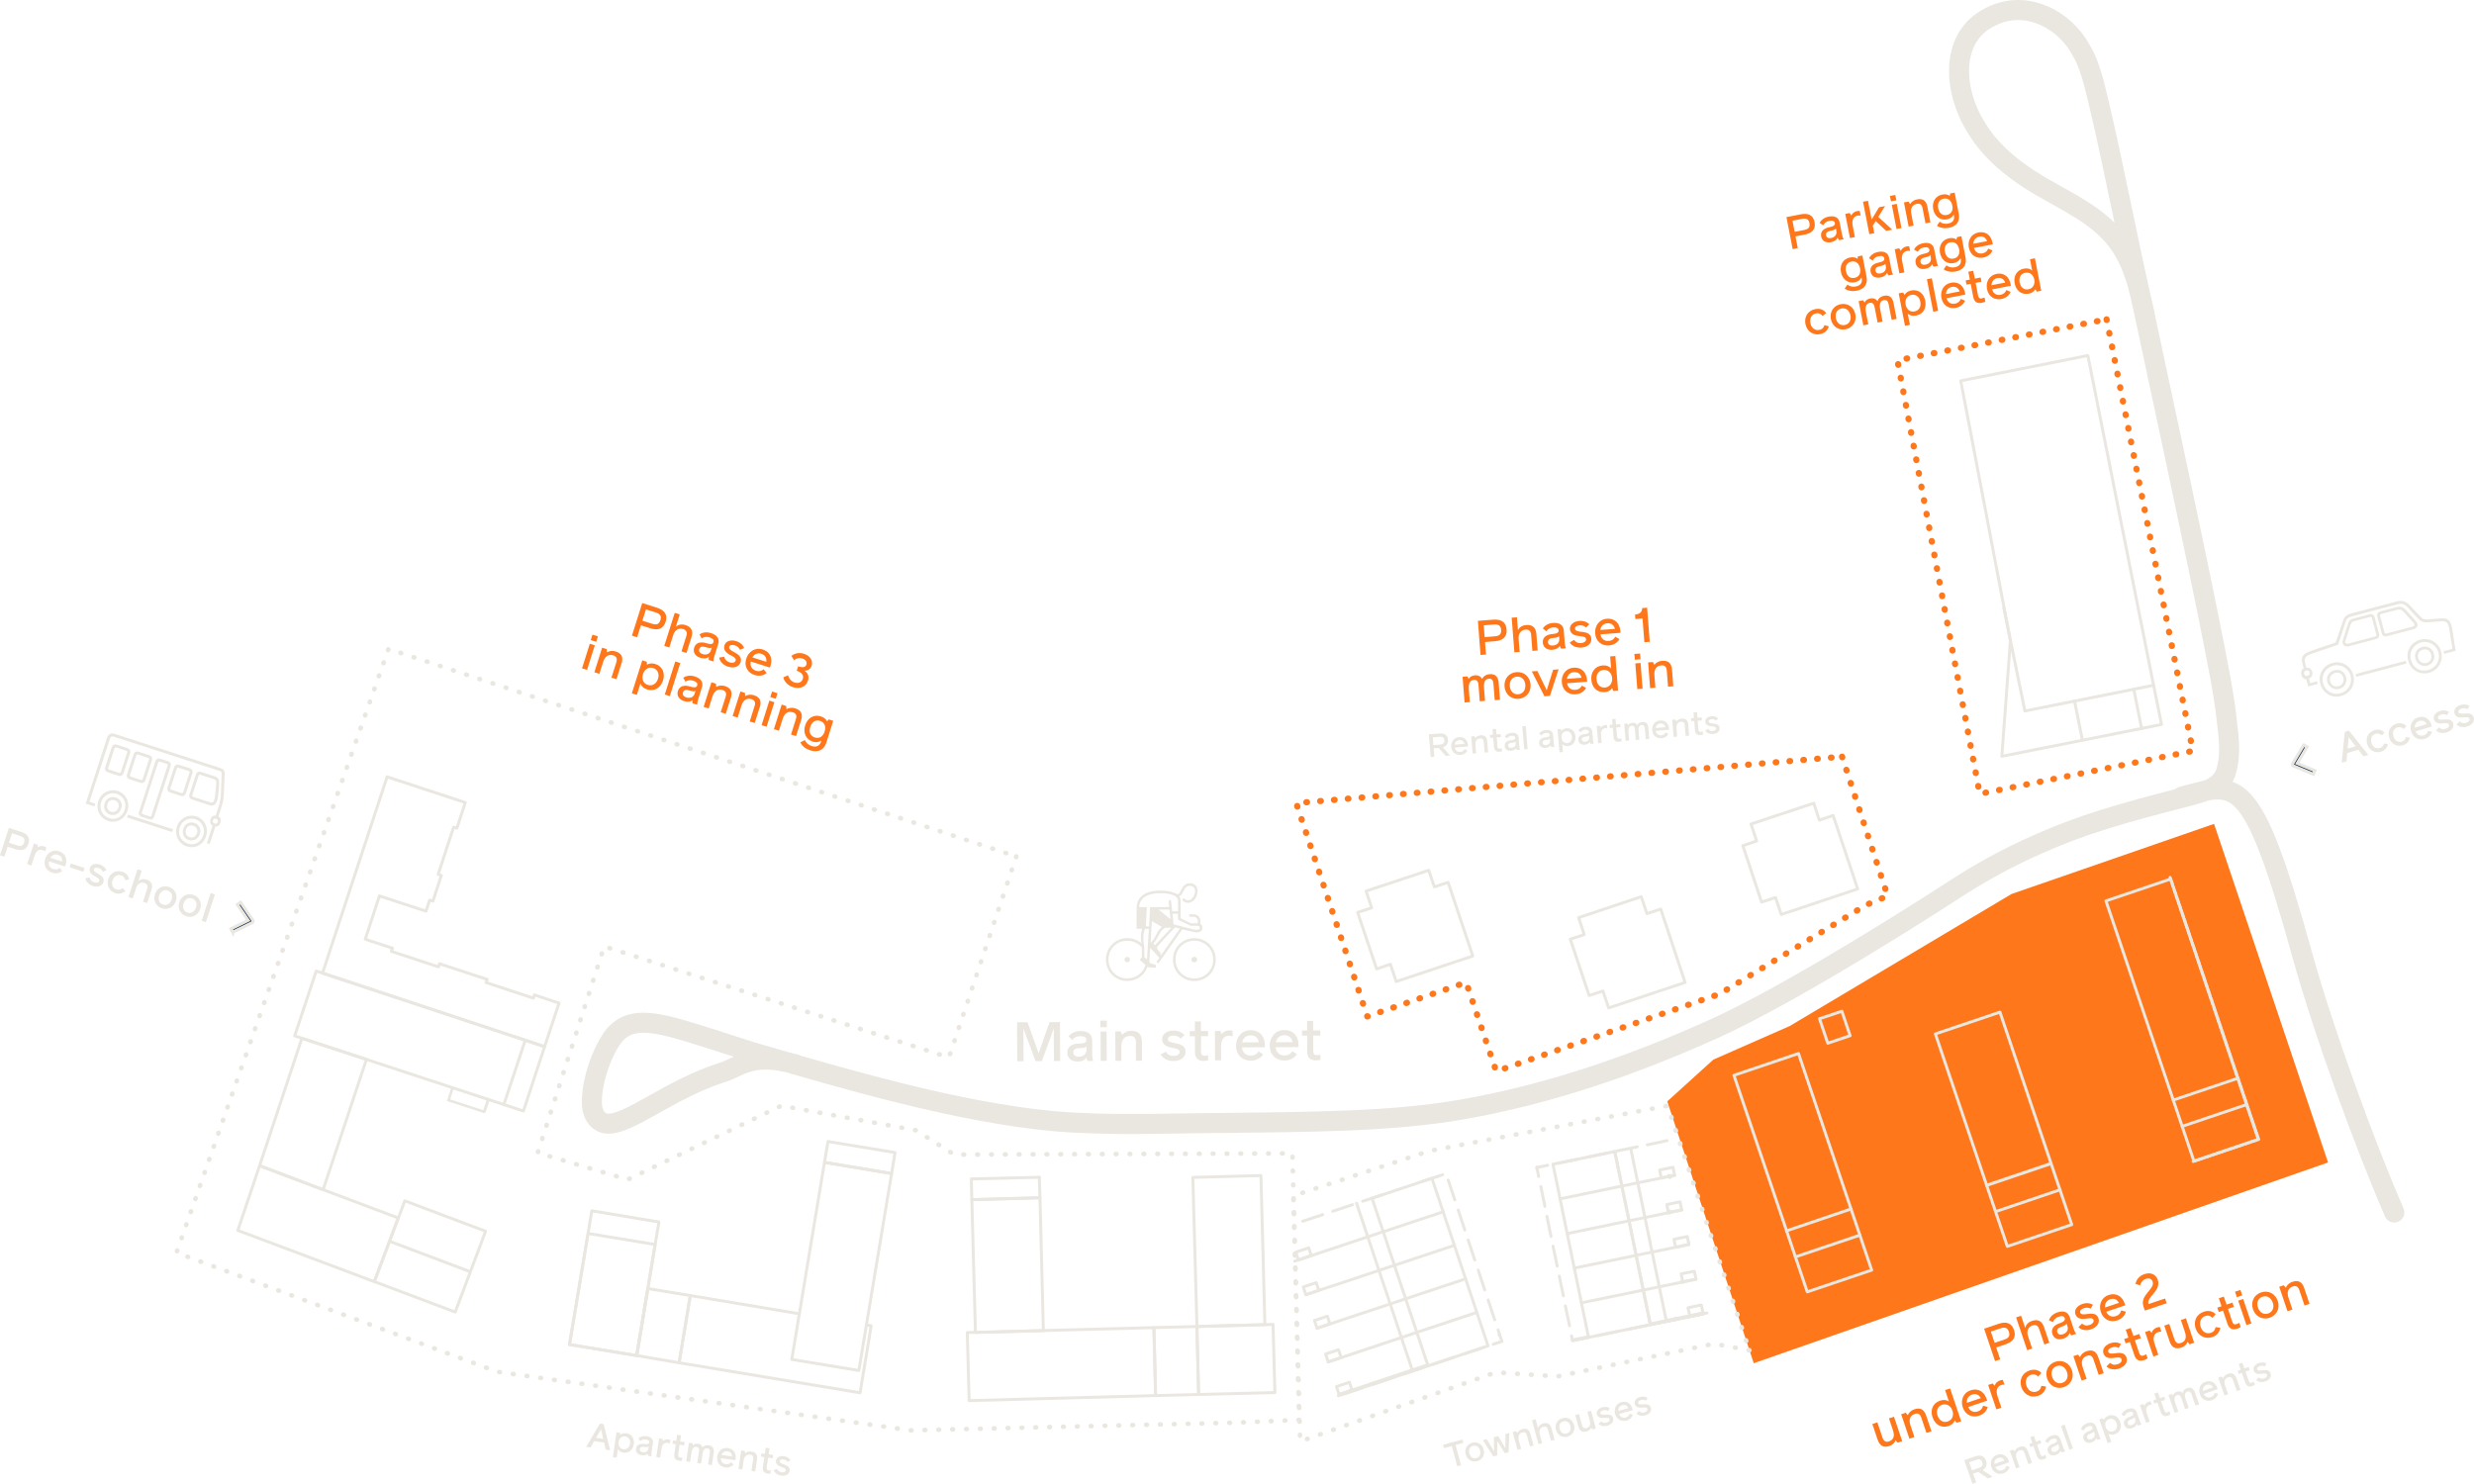 <svg viewBox="0 0 798.23 478.87" xmlns="http://www.w3.org/2000/svg" id="Layer_2"><g id="Layer_2-2"><g id="Layer_2-2"><polygon fill="#ff771b" points="565.84 439.96 751.14 375.16 714.36 265.89 649 288.53 577.46 331.13 552.81 341.97 537.94 355.45 565.84 439.96"></polygon><path stroke-width="6.46" stroke-miterlimit="10" stroke-linecap="round" stroke="#eae7e1" fill="none" d="M691.95,101.19c-5.11-21.33-11.52-55.87-16.44-74.64-1.01-3.7-2.04-6.95-4.06-10.4-5.25-9.75-17.17-16.02-27.92-11.33-14.92,6.12-13.47,24.46-5.79,36.5,5.37,9.02,14.73,15.61,23.81,20.57,9.21,5.19,18.15,9.7,23.55,18.79,3.62,6.05,5.11,12.7,6.54,19.37,7.17,33.76,16.5,76.38,23.14,110.22,1.27,6.47,2.26,11.77,3.19,18.12.85,7.96,2.26,14.47.14,21.03-1.8,4.89-7.01,6.11-11.55,7.38-5.59,1.46-13.97,3.58-21.64,5.82-8.16,2.35-16.16,5.04-23.99,8.38-10.15,4.28-18.77,8.74-28.26,14.73-25.86,16.79-59.24,37.03-79.57,46.25-26.29,11.89-53.61,21.26-81.2,26.05-22.8,4.11-51.05,4.04-76.95,4.39-18.08.07-36.5.97-54.6-.54-31.7-2.92-67.8-13.68-97.61-22.32-7.1-2.24-17.67-5.81-25.42-7.92-9.06-2.37-14.87-2.42-19.06,2.42-4.05,5.14-7.36,14.79-7.3,21.73-.03,3.29,1.55,6.54,4.9,6.85,7.15.45,19.97-11.05,37.38-16.59,5.59-1.82,9.5-6.48,23.48-2.55"></path><path stroke-width="6.51" stroke-miterlimit="10" stroke-linecap="round" stroke="#eae7e1" fill="none" d="M772.5,391.29c-9.55-22-22.73-58.04-29.82-83.6-16.24-58.54-20.9-55.37-38.7-50.57"></path><polygon stroke-width="2" stroke-linejoin="round" stroke-linecap="round" stroke-dasharray="0 0 .21 4.26" stroke="#ff771b" fill="none" points="679.68 103.07 707.52 242.35 638.76 256.21 612.19 116.29 679.68 103.07"></polygon><polygon stroke-width="1.5" stroke-linejoin="round" stroke-linecap="round" stroke-dasharray="0 0 .21 4.26" stroke="#eae7e1" fill="none" points="327.91 276.41 306.16 341.29 194.93 305.43 173.5 372.03 202.51 380.7 252.08 356.85 295.5 364.78 307.89 372.63 417 372.24 419.19 458.24 398.82 459.14 293.87 461.63 160.43 442.72 56.95 404.26 125.34 209.42 327.91 276.41"></polygon><path stroke-miterlimit="10" stroke="#eae7e1" fill="#062c50" d="M75.08,300.85l-.54-1.1,5.55-2.72-3.49-5.1,1.01-.69,4.04,5.89-.15.57s-6.42,3.14-6.42,3.14Z"></path><polygon stroke-width="2" stroke-linejoin="round" stroke-linecap="round" stroke-dasharray="0 0 .21 4.26" stroke="#ff771b" fill="none" points="594.34 244.2 609.04 289.14 602.12 292.06 554.82 320.79 482.75 345.75 473.05 317.04 441.16 328.05 418.22 259.19 594.34 244.2"></polygon><polygon stroke-width="1.5" stroke-linejoin="round" stroke-linecap="round" stroke-dasharray="0 0 .21 4.26" stroke="#eae7e1" fill="none" points="564.41 435.77 553.03 433.68 502.48 444.21 482.61 442.91 419.49 465.21 417.31 385.93 461.18 371.45 538.02 356.88 540.81 365.21 564.41 435.77"></polygon><line stroke-width=".93" stroke-linejoin="round" stroke-linecap="round" stroke="#eae7e1" fill="none" y2="354.84" x2="157.56" y1="358.68" x1="156.28"></line><line stroke-width=".11" stroke-linejoin="round" stroke-linecap="round" stroke="#eae7e1" fill="none" y2="357.41" x2="151.19" y1="357.37" x1="151.18"></line><line stroke-width=".11" stroke-linejoin="round" stroke-linecap="round" stroke="#eae7e1" fill="none" y2="114.75" x2="673.64" y1="114.72" x1="673.75"></line><line stroke-width=".95" stroke-linejoin="round" stroke-linecap="round" stroke="#eae7e1" fill="none" y2="424" x2="549.53" y1="427.5" x1="532.48"></line><line stroke-width=".95" stroke-linejoin="round" stroke-linecap="round" stroke="#eae7e1" fill="none" y2="377.26" x2="495.96" y1="376.77" x1="495.84"></line><line stroke-width=".95" stroke-linejoin="round" stroke-linecap="round" stroke="#eae7e1" fill="none" y2="376.76" x2="496.13" y1="376.7" x1="496.11"></line><polygon stroke-width=".95" stroke-linejoin="round" stroke-linecap="round" stroke="#eae7e1" fill="none" points="460.67 440.49 446.07 445.34 432.07 450.05 431.83 450.45 431.94 450.42 446.48 445.58 460.75 440.81 460.67 440.49"></polygon><line stroke-width=".11" stroke-linejoin="round" stroke-linecap="round" stroke="#eae7e1" fill="none" y2="452.62" x2="315.87" y1="452.01" x1="315.78"></line><line stroke-width=".11" stroke-linejoin="round" stroke-linecap="round" stroke="#eae7e1" fill="none" y2="401.67" x2="647.46" y1="400.76" x1="647.18"></line><line stroke-width=".95" stroke-linejoin="round" stroke-linecap="round" stroke="#eae7e1" fill="none" y2="442.46" x2="455.75" y1="388.35" x1="437.7"></line><line stroke-width=".95" stroke-linejoin="round" stroke-linecap="round" stroke="#eae7e1" fill="none" y2="380.04" x2="538.67" y1="379.3" x1="538.43"></line><line stroke-width=".95" stroke-linejoin="round" stroke-linecap="round" stroke="#eae7e1" fill="none" y2="379.87" x2="539.14" y1="379.37" x1="539.08"></line><line stroke-width=".95" stroke-linejoin="round" stroke-linecap="round" stroke="#eae7e1" fill="none" y2="391.54" x2="538.44" y1="390.72" x1="538.23"></line><line stroke-width=".95" stroke-linejoin="round" stroke-linecap="round" stroke="#eae7e1" fill="none" y2="391.31" x2="538.89" y1="390.86" x1="538.84"></line><line stroke-width=".95" stroke-linejoin="round" stroke-linecap="round" stroke="#eae7e1" fill="none" y2="413.61" x2="542.56" y1="413.96" x1="543"></line><line stroke-width=".95" stroke-linejoin="round" stroke-linecap="round" stroke="#eae7e1" fill="none" y2="425.98" x2="540.43" y1="425.37" x1="540.56"></line><line stroke-width=".11" stroke-linejoin="round" stroke-linecap="round" stroke="#eae7e1" fill="none" y2="387.7" x2="114.16" y1="383.95" x1="104.31"></line><line stroke-width=".95" stroke-linejoin="round" stroke-linecap="round" stroke="#eae7e1" fill="none" y2="424" x2="549.53" y1="427.5" x1="532.48"></line><line stroke-width=".95" stroke-linejoin="round" stroke-linecap="round" stroke="#eae7e1" fill="none" y2="412.85" x2="547.21" y1="416.35" x1="530.21"></line><line stroke-width=".95" stroke-linejoin="round" stroke-linecap="round" stroke="#eae7e1" fill="none" y2="401.64" x2="544.93" y1="405.15" x1="527.87"></line><line stroke-width=".95" stroke-linejoin="round" stroke-linecap="round" stroke="#eae7e1" fill="none" y2="390.5" x2="542.61" y1="393.99" x1="525.61"></line><line stroke-width=".95" stroke-linejoin="round" stroke-linecap="round" stroke="#eae7e1" fill="none" y2="379.29" x2="540.32" y1="382.79" x1="523.27"></line><line stroke-width=".95" stroke-linejoin="round" stroke-linecap="round" stroke="#eae7e1" fill="none" y2="407.02" x2="417.71" y1="397.39" x1="446.63"></line><line stroke-width=".95" stroke-linejoin="round" stroke-linecap="round" stroke="#eae7e1" fill="none" y2="417.85" x2="421.33" y1="408.35" x1="449.93"></line><line stroke-width=".95" stroke-linejoin="round" stroke-linecap="round" stroke="#eae7e1" fill="none" y2="428.66" x2="424.95" y1="419.16" x1="453.56"></line><line stroke-width=".95" stroke-linejoin="round" stroke-linecap="round" stroke="#eae7e1" fill="none" y2="439.54" x2="428.58" y1="429.99" x1="457.18"></line><line stroke-width=".95" stroke-linejoin="round" stroke-linecap="round" stroke="#eae7e1" fill="none" y2="427.5" x2="532.48" y1="371.64" x1="521"></line><line stroke-width=".95" stroke-linejoin="round" stroke-linecap="round" stroke="#eae7e1" fill="none" y2="426.22" x2="537.61" y1="370.58" x1="526.13"></line><polyline stroke-width=".11" stroke-linejoin="round" stroke-linecap="round" stroke="#eae7e1" fill="none" points="472.41 309.4 475.17 308.48 472.57 300.8"></polyline><polygon stroke-width=".95" stroke-linejoin="round" stroke-linecap="round" stroke="#eae7e1" fill="none" points="512.53 431.39 507.33 432.46 507.39 432.67 512.53 431.63 512.53 431.39"></polygon><polygon stroke-width=".95" stroke-linejoin="round" stroke-linecap="round" stroke="#eae7e1" fill="none" points="549.48 423.78 538.64 425.96 532.48 427.28 532.48 427.5 538.93 426.18 549.53 424 549.48 423.78"></polygon><polyline stroke-width=".95" stroke-linejoin="round" stroke-linecap="round" stroke="#eae7e1" fill="none" points="483.68 430.96 483.9 430.9 483.78 430.42"></polyline><line stroke-width=".95" stroke-linejoin="round" stroke-linecap="round" stroke="#eae7e1" fill="none" y2="447.75" x2="439.89" y1="449.92" x1="433.48"></line><line stroke-width=".95" stroke-linejoin="round" stroke-linecap="round" stroke="#eae7e1" fill="none" y2="444.51" x2="449.6" y1="446.71" x1="443.13"></line><line stroke-width=".95" stroke-linejoin="round" stroke-linecap="round" stroke="#eae7e1" fill="none" y2="441.3" x2="459.25" y1="443.49" x1="452.79"></line><line stroke-width=".95" stroke-linejoin="round" stroke-linecap="round" stroke="#eae7e1" fill="none" y2="438.09" x2="468.91" y1="440.26" x1="462.5"></line><line stroke-width=".95" stroke-linejoin="round" stroke-linecap="round" stroke="#eae7e1" fill="none" y2="434.87" x2="478.57" y1="437.05" x1="472.16"></line><polyline stroke-width=".95" stroke-linejoin="round" stroke-linecap="round" stroke="#eae7e1" fill="none" points="481.81 433.83 484.58 432.92 483.36 429.19"></polyline><line stroke-width=".95" stroke-linejoin="round" stroke-linecap="round" stroke="#eae7e1" fill="none" y2="419.54" x2="480.14" y1="425.96" x1="482.26"></line><line stroke-width=".95" stroke-linejoin="round" stroke-linecap="round" stroke="#eae7e1" fill="none" y2="409.88" x2="476.93" y1="416.3" x1="479.05"></line><line stroke-width=".95" stroke-linejoin="round" stroke-linecap="round" stroke="#eae7e1" fill="none" y2="400.17" x2="473.7" y1="406.65" x1="475.83"></line><line stroke-width=".95" stroke-linejoin="round" stroke-linecap="round" stroke="#eae7e1" fill="none" y2="390.52" x2="470.49" y1="396.99" x1="472.62"></line><line stroke-width=".95" stroke-linejoin="round" stroke-linecap="round" stroke="#eae7e1" fill="none" y2="380.86" x2="467.27" y1="387.28" x1="469.39"></line><line stroke-width=".95" stroke-linejoin="round" stroke-linecap="round" stroke="#eae7e1" fill="none" y2="381.26" x2="458.98" y1="379.13" x1="465.46"></line><line stroke-width=".5" stroke-linejoin="round" stroke-linecap="round" stroke="#eae7e1" fill="none" y2="384.47" x2="449.32" y1="382.34" x1="455.8"></line><line stroke-width=".95" stroke-linejoin="round" stroke-linecap="round" stroke="#eae7e1" fill="none" y2="387.69" x2="439.66" y1="385.57" x1="446.09"></line><line stroke-width=".95" stroke-linejoin="round" stroke-linecap="round" stroke="#eae7e1" fill="none" y2="390.91" x2="430" y1="388.79" x1="436.43"></line><line stroke-width=".95" stroke-linejoin="round" stroke-linecap="round" stroke="#eae7e1" fill="none" y2="394.13" x2="420.3" y1="392" x1="426.77"></line><line stroke-width=".95" stroke-linejoin="round" stroke-linecap="round" stroke="#eae7e1" fill="none" y2="425.07" x2="544.34" y1="423.75" x1="550.73"></line><line stroke-width=".95" stroke-linejoin="round" stroke-linecap="round" stroke="#eae7e1" fill="none" y2="427.07" x2="534.67" y1="425.75" x1="541.12"></line><line stroke-width=".95" stroke-linejoin="round" stroke-linecap="round" stroke="#eae7e1" fill="none" y2="429.07" x2="525.05" y1="427.75" x1="531.5"></line><line stroke-width=".95" stroke-linejoin="round" stroke-linecap="round" stroke="#eae7e1" fill="none" y2="431.07" x2="515.44" y1="429.71" x1="521.82"></line><polyline stroke-width=".95" stroke-linejoin="round" stroke-linecap="round" stroke="#eae7e1" fill="none" points="512.21 431.71 507.39 432.67 507.05 431.1"></polyline><line stroke-width=".95" stroke-linejoin="round" stroke-linecap="round" stroke="#eae7e1" fill="none" y2="421.48" x2="505.05" y1="427.87" x1="506.42"></line><line stroke-width=".95" stroke-linejoin="round" stroke-linecap="round" stroke="#eae7e1" fill="none" y2="411.85" x2="503.1" y1="418.24" x1="504.42"></line><line stroke-width=".95" stroke-linejoin="round" stroke-linecap="round" stroke="#eae7e1" fill="none" y2="402.18" x2="501.09" y1="408.63" x1="502.42"></line><line stroke-width=".95" stroke-linejoin="round" stroke-linecap="round" stroke="#eae7e1" fill="none" y2="392.57" x2="499.1" y1="399.02" x1="500.43"></line><line stroke-width=".95" stroke-linejoin="round" stroke-linecap="round" stroke="#eae7e1" fill="none" y2="382.93" x2="497.15" y1="389.34" x1="498.46"></line><polyline stroke-width=".95" stroke-linejoin="round" stroke-linecap="round" stroke="#eae7e1" fill="none" points="496.46 379.71 495.85 376.82 499.34 376.07"></polyline><line stroke-width=".95" stroke-linejoin="round" stroke-linecap="round" stroke="#eae7e1" fill="none" y2="374.12" x2="508.98" y1="375.43" x1="502.58"></line><line stroke-width=".95" stroke-linejoin="round" stroke-linecap="round" stroke="#eae7e1" fill="none" y2="372.11" x2="518.65" y1="373.43" x1="512.2"></line><line stroke-width=".95" stroke-linejoin="round" stroke-linecap="round" stroke="#eae7e1" fill="none" y2="370.11" x2="528.26" y1="371.44" x1="521.81"></line><line stroke-width=".95" stroke-linejoin="round" stroke-linecap="round" stroke="#eae7e1" fill="none" y2="368.12" x2="537.88" y1="369.47" x1="531.49"></line><polyline stroke-width=".5" stroke-linejoin="round" stroke-linecap="round" stroke="#eae7e1" fill="none" points="145.85 350.99 144.49 355.18 156.19 358.98 156.28 358.68 144.95 354.95 146.21 351.07"></polyline><line stroke-width=".28" stroke-linejoin="round" stroke-linecap="round" stroke="#eae7e1" fill="none" y2="326.89" x2="592.75" y1="326.57" x1="593.77"></line><line stroke-width=".28" stroke-linejoin="round" stroke-linecap="round" stroke="#eae7e1" fill="none" y2="327.44" x2="591.23" y1="327.07" x1="592.23"></line><line stroke-width=".28" stroke-linejoin="round" stroke-linecap="round" stroke="#eae7e1" fill="none" y2="327.93" x2="589.74" y1="327.56" x1="590.74"></line><line stroke-width=".28" stroke-linejoin="round" stroke-linecap="round" stroke="#eae7e1" fill="none" y2="328.41" x2="588.25" y1="328.1" x1="589.26"></line><polyline stroke-width=".28" stroke-linejoin="round" stroke-linecap="round" stroke="#eae7e1" fill="none" points="587.78 328.59 587.09 328.81 587.22 329.13"></polyline><line stroke-width=".28" stroke-linejoin="round" stroke-linecap="round" stroke="#eae7e1" fill="none" y2="330.67" x2="587.72" y1="329.65" x1="587.41"></line><line stroke-width=".28" stroke-linejoin="round" stroke-linecap="round" stroke="#eae7e1" fill="none" y2="332.15" x2="588.21" y1="331.14" x1="587.9"></line><line stroke-width=".28" stroke-linejoin="round" stroke-linecap="round" stroke="#eae7e1" fill="none" y2="333.63" x2="588.75" y1="332.64" x1="588.39"></line><line stroke-width=".28" stroke-linejoin="round" stroke-linecap="round" stroke="#eae7e1" fill="none" y2="335.12" x2="589.23" y1="334.12" x1="588.87"></line><line stroke-width=".28" stroke-linejoin="round" stroke-linecap="round" stroke="#eae7e1" fill="none" y2="347.99" x2="559.8" y1="346.98" x1="559.44"></line><line stroke-width=".28" stroke-linejoin="round" stroke-linecap="round" stroke="#eae7e1" fill="none" y2="349.47" x2="560.29" y1="348.46" x1="559.98"></line><line stroke-width=".28" stroke-linejoin="round" stroke-linecap="round" stroke="#eae7e1" fill="none" y2="350.96" x2="560.78" y1="349.94" x1="560.47"></line><line stroke-width=".28" stroke-linejoin="round" stroke-linecap="round" stroke="#eae7e1" fill="none" y2="352.43" x2="561.31" y1="351.43" x1="560.95"></line><line stroke-width=".28" stroke-linejoin="round" stroke-linecap="round" stroke="#eae7e1" fill="none" y2="353.92" x2="561.81" y1="352.98" x1="561.45"></line><line stroke-width=".28" stroke-linejoin="round" stroke-linecap="round" stroke="#eae7e1" fill="none" y2="355.46" x2="562.31" y1="354.45" x1="561.99"></line><line stroke-width=".28" stroke-linejoin="round" stroke-linecap="round" stroke="#eae7e1" fill="none" y2="356.94" x2="562.84" y1="355.93" x1="562.48"></line><line stroke-width=".28" stroke-linejoin="round" stroke-linecap="round" stroke="#eae7e1" fill="none" y2="358.42" x2="563.34" y1="357.42" x1="562.96"></line><line stroke-width=".28" stroke-linejoin="round" stroke-linecap="round" stroke="#eae7e1" fill="none" y2="359.91" x2="563.82" y1="358.9" x1="563.51"></line><line stroke-width=".28" stroke-linejoin="round" stroke-linecap="round" stroke="#eae7e1" fill="none" y2="361.45" x2="564.32" y1="360.44" x1="564"></line><line stroke-width=".28" stroke-linejoin="round" stroke-linecap="round" stroke="#eae7e1" fill="none" y2="362.93" x2="564.86" y1="361.93" x1="564.49"></line><line stroke-width=".28" stroke-linejoin="round" stroke-linecap="round" stroke="#eae7e1" fill="none" y2="364.41" x2="565.35" y1="363.41" x1="564.98"></line><line stroke-width=".28" stroke-linejoin="round" stroke-linecap="round" stroke="#eae7e1" fill="none" y2="365.91" x2="565.83" y1="364.89" x1="565.52"></line><line stroke-width=".28" stroke-linejoin="round" stroke-linecap="round" stroke="#eae7e1" fill="none" y2="367.38" x2="566.38" y1="366.43" x1="566.02"></line><line stroke-width=".28" stroke-linejoin="round" stroke-linecap="round" stroke="#eae7e1" fill="none" y2="368.92" x2="566.87" y1="367.91" x1="566.51"></line><line stroke-width=".28" stroke-linejoin="round" stroke-linecap="round" stroke="#eae7e1" fill="none" y2="370.4" x2="567.36" y1="369.4" x1="567.05"></line><line stroke-width=".28" stroke-linejoin="round" stroke-linecap="round" stroke="#eae7e1" fill="none" y2="371.9" x2="567.84" y1="370.89" x1="567.53"></line><line stroke-width=".28" stroke-linejoin="round" stroke-linecap="round" stroke="#eae7e1" fill="none" y2="373.37" x2="568.39" y1="372.37" x1="568.02"></line><line stroke-width=".28" stroke-linejoin="round" stroke-linecap="round" stroke="#eae7e1" fill="none" y2="374.91" x2="568.88" y1="373.89" x1="568.57"></line><line stroke-width=".28" stroke-linejoin="round" stroke-linecap="round" stroke="#eae7e1" fill="none" y2="376.4" x2="569.37" y1="375.39" x1="569.07"></line><line stroke-width=".28" stroke-linejoin="round" stroke-linecap="round" stroke="#eae7e1" fill="none" y2="377.88" x2="569.91" y1="376.87" x1="569.55"></line><line stroke-width=".28" stroke-linejoin="round" stroke-linecap="round" stroke="#eae7e1" fill="none" y2="379.36" x2="570.4" y1="378.36" x1="570.04"></line><line stroke-width=".28" stroke-linejoin="round" stroke-linecap="round" stroke="#eae7e1" fill="none" y2="380.85" x2="570.88" y1="379.89" x1="570.59"></line><line stroke-width=".28" stroke-linejoin="round" stroke-linecap="round" stroke="#eae7e1" fill="none" y2="382.38" x2="571.44" y1="381.38" x1="571.08"></line><line stroke-width=".28" stroke-linejoin="round" stroke-linecap="round" stroke="#eae7e1" fill="none" y2="383.87" x2="571.93" y1="382.87" x1="571.56"></line><line stroke-width=".28" stroke-linejoin="round" stroke-linecap="round" stroke="#eae7e1" fill="none" y2="385.35" x2="572.41" y1="384.34" x1="572.1"></line><line stroke-width=".28" stroke-linejoin="round" stroke-linecap="round" stroke="#eae7e1" fill="none" y2="386.84" x2="572.89" y1="385.83" x1="572.59"></line><line stroke-width=".28" stroke-linejoin="round" stroke-linecap="round" stroke="#eae7e1" fill="none" y2="388.37" x2="573.45" y1="387.37" x1="573.09"></line><line stroke-width=".28" stroke-linejoin="round" stroke-linecap="round" stroke="#eae7e1" fill="none" y2="389.86" x2="573.94" y1="388.84" x1="573.63"></line><line stroke-width=".28" stroke-linejoin="round" stroke-linecap="round" stroke="#eae7e1" fill="none" y2="391.35" x2="574.42" y1="390.33" x1="574.12"></line><line stroke-width=".28" stroke-linejoin="round" stroke-linecap="round" stroke="#eae7e1" fill="none" y2="392.82" x2="574.96" y1="391.82" x1="574.6"></line><line stroke-width=".28" stroke-linejoin="round" stroke-linecap="round" stroke="#eae7e1" fill="none" y2="394.31" x2="575.45" y1="393.36" x1="575.1"></line><line stroke-width=".28" stroke-linejoin="round" stroke-linecap="round" stroke="#eae7e1" fill="none" y2="395.85" x2="575.95" y1="394.83" x1="575.64"></line><line stroke-width=".28" stroke-linejoin="round" stroke-linecap="round" stroke="#eae7e1" fill="none" y2="397.32" x2="576.49" y1="396.32" x1="576.13"></line><line stroke-width=".28" stroke-linejoin="round" stroke-linecap="round" stroke="#eae7e1" fill="none" y2="398.81" x2="576.98" y1="397.81" x1="576.61"></line><line stroke-width=".28" stroke-linejoin="round" stroke-linecap="round" stroke="#eae7e1" fill="none" y2="400.3" x2="577.46" y1="399.28" x1="577.15"></line><line stroke-width=".28" stroke-linejoin="round" stroke-linecap="round" stroke="#eae7e1" fill="none" y2="401.84" x2="577.97" y1="400.83" x1="577.65"></line><line stroke-width=".28" stroke-linejoin="round" stroke-linecap="round" stroke="#eae7e1" fill="none" y2="403.31" x2="578.5" y1="402.31" x1="578.14"></line><line stroke-width=".28" stroke-linejoin="round" stroke-linecap="round" stroke="#eae7e1" fill="none" y2="404.8" x2="578.99" y1="403.8" x1="578.62"></line><line stroke-width=".28" stroke-linejoin="round" stroke-linecap="round" stroke="#eae7e1" fill="none" y2="406.29" x2="579.48" y1="405.27" x1="579.17"></line><line stroke-width=".28" stroke-linejoin="round" stroke-linecap="round" stroke="#eae7e1" fill="none" y2="407.76" x2="580.01" y1="406.82" x1="579.66"></line><line stroke-width=".28" stroke-linejoin="round" stroke-linecap="round" stroke="#eae7e1" fill="none" y2="409.31" x2="580.51" y1="408.3" x1="580.15"></line><line stroke-width=".28" stroke-linejoin="round" stroke-linecap="round" stroke="#eae7e1" fill="none" y2="410.79" x2="581.01" y1="409.78" x1="580.69"></line><line stroke-width=".28" stroke-linejoin="round" stroke-linecap="round" stroke="#eae7e1" fill="none" y2="412.28" x2="581.49" y1="411.26" x1="581.18"></line><line stroke-width=".28" stroke-linejoin="round" stroke-linecap="round" stroke="#eae7e1" fill="none" y2="413.75" x2="582.02" y1="412.76" x1="581.66"></line><line stroke-width=".28" stroke-linejoin="round" stroke-linecap="round" stroke="#eae7e1" fill="none" y2="415.29" x2="582.53" y1="414.28" x1="582.22"></line><line stroke-width=".28" stroke-linejoin="round" stroke-linecap="round" stroke="#eae7e1" fill="none" y2="416.78" x2="583.02" y1="415.77" x1="582.7"></line><line stroke-width=".28" stroke-linejoin="round" stroke-linecap="round" stroke="#eae7e1" fill="none" y2="416.49" x2="584.44" y1="416.79" x1="583.42"></line><line stroke-width=".28" stroke-linejoin="round" stroke-linecap="round" stroke="#eae7e1" fill="none" y2="415.95" x2="585.91" y1="416.31" x1="584.91"></line><line stroke-width=".28" stroke-linejoin="round" stroke-linecap="round" stroke="#eae7e1" fill="none" y2="415.46" x2="587.4" y1="415.76" x1="586.44"></line><line stroke-width=".28" stroke-linejoin="round" stroke-linecap="round" stroke="#eae7e1" fill="none" y2="414.96" x2="588.94" y1="415.27" x1="587.93"></line><line stroke-width=".28" stroke-linejoin="round" stroke-linecap="round" stroke="#eae7e1" fill="none" y2="414.42" x2="590.42" y1="414.78" x1="589.41"></line><line stroke-width=".28" stroke-linejoin="round" stroke-linecap="round" stroke="#eae7e1" fill="none" y2="413.93" x2="591.9" y1="414.3" x1="590.9"></line><line stroke-width=".28" stroke-linejoin="round" stroke-linecap="round" stroke="#eae7e1" fill="none" y2="413.45" x2="593.39" y1="413.74" x1="592.43"></line><line stroke-width=".28" stroke-linejoin="round" stroke-linecap="round" stroke="#eae7e1" fill="none" y2="412.89" x2="594.92" y1="413.26" x1="593.92"></line><line stroke-width=".28" stroke-linejoin="round" stroke-linecap="round" stroke="#eae7e1" fill="none" y2="412.41" x2="596.41" y1="412.77" x1="595.41"></line><line stroke-width=".28" stroke-linejoin="round" stroke-linecap="round" stroke="#eae7e1" fill="none" y2="411.92" x2="597.89" y1="412.23" x1="596.88"></line><line stroke-width=".28" stroke-linejoin="round" stroke-linecap="round" stroke="#eae7e1" fill="none" y2="411.44" x2="599.38" y1="411.74" x1="598.37"></line><line stroke-width=".28" stroke-linejoin="round" stroke-linecap="round" stroke="#eae7e1" fill="none" y2="410.9" x2="600.85" y1="411.24" x1="599.91"></line><line stroke-width=".28" stroke-linejoin="round" stroke-linecap="round" stroke="#eae7e1" fill="none" y2="410.4" x2="602.4" y1="410.7" x1="601.38"></line><line stroke-width=".28" stroke-linejoin="round" stroke-linecap="round" stroke="#eae7e1" fill="none" y2="409.91" x2="603.89" y1="410.22" x1="602.87"></line><line stroke-width=".95" stroke-linejoin="round" stroke-linecap="round" stroke="#eae7e1" fill="none" y2="374.51" x2="708.61" y1="374.83" x1="707.6"></line><line stroke-width=".95" stroke-linejoin="round" stroke-linecap="round" stroke="#eae7e1" fill="none" y2="374.03" x2="710.1" y1="374.33" x1="709.08"></line><line stroke-width=".95" stroke-linejoin="round" stroke-linecap="round" stroke="#eae7e1" fill="none" y2="373.48" x2="711.57" y1="373.85" x1="710.57"></line><line stroke-width=".95" stroke-linejoin="round" stroke-linecap="round" stroke="#eae7e1" fill="none" y2="373" x2="713.06" y1="373.36" x1="712.05"></line><line stroke-width=".95" stroke-linejoin="round" stroke-linecap="round" stroke="#eae7e1" fill="none" y2="372.51" x2="714.54" y1="372.8" x1="713.58"></line><line stroke-width=".95" stroke-linejoin="round" stroke-linecap="round" stroke="#eae7e1" fill="none" y2="371.96" x2="716.07" y1="372.32" x1="715.07"></line><line stroke-width=".95" stroke-linejoin="round" stroke-linecap="round" stroke="#eae7e1" fill="none" y2="371.47" x2="717.56" y1="371.84" x1="716.56"></line><line stroke-width=".95" stroke-linejoin="round" stroke-linecap="round" stroke="#eae7e1" fill="none" y2="370.99" x2="719.05" y1="371.29" x1="718.03"></line><line stroke-width=".95" stroke-linejoin="round" stroke-linecap="round" stroke="#eae7e1" fill="none" y2="370.5" x2="720.53" y1="370.79" x1="719.58"></line><line stroke-width=".95" stroke-linejoin="round" stroke-linecap="round" stroke="#eae7e1" fill="none" y2="369.95" x2="722.06" y1="370.31" x1="721.06"></line><line stroke-width=".95" stroke-linejoin="round" stroke-linecap="round" stroke="#eae7e1" fill="none" y2="369.46" x2="723.55" y1="369.82" x1="722.55"></line><line stroke-width=".95" stroke-linejoin="round" stroke-linecap="round" stroke="#eae7e1" fill="none" y2="368.98" x2="725.04" y1="369.28" x1="724.02"></line><line stroke-width=".95" stroke-linejoin="round" stroke-linecap="round" stroke="#eae7e1" fill="none" y2="368.43" x2="726.52" y1="368.79" x1="725.52"></line><line stroke-width=".95" stroke-linejoin="round" stroke-linecap="round" stroke="#eae7e1" fill="none" y2="367.95" x2="728.01" y1="368.3" x1="727.05"></line><polyline stroke-width=".95" stroke-linejoin="round" stroke-linecap="round" stroke="#eae7e1" fill="none" points="728.53 367.75 728.75 367.7 728.49 366.9"></polyline><line stroke-width=".95" stroke-linejoin="round" stroke-linecap="round" stroke="#eae7e1" fill="none" y2="365.41" x2="728" y1="366.43" x1="728.32"></line><line stroke-width=".95" stroke-linejoin="round" stroke-linecap="round" stroke="#eae7e1" fill="none" y2="363.94" x2="727.46" y1="364.94" x1="727.82"></line><line stroke-width=".95" stroke-linejoin="round" stroke-linecap="round" stroke="#eae7e1" fill="none" y2="362.45" x2="726.98" y1="363.45" x1="727.34"></line><line stroke-width=".95" stroke-linejoin="round" stroke-linecap="round" stroke="#eae7e1" fill="none" y2="360.97" x2="726.49" y1="361.92" x1="726.79"></line><line stroke-width=".95" stroke-linejoin="round" stroke-linecap="round" stroke="#eae7e1" fill="none" y2="359.44" x2="725.93" y1="360.44" x1="726.3"></line><line stroke-width=".95" stroke-linejoin="round" stroke-linecap="round" stroke="#eae7e1" fill="none" y2="357.95" x2="725.45" y1="358.95" x1="725.81"></line><line stroke-width=".95" stroke-linejoin="round" stroke-linecap="round" stroke="#eae7e1" fill="none" y2="356.46" x2="724.96" y1="357.48" x1="725.27"></line><line stroke-width=".95" stroke-linejoin="round" stroke-linecap="round" stroke="#eae7e1" fill="none" y2="354.97" x2="724.48" y1="355.93" x1="724.77"></line><line stroke-width=".95" stroke-linejoin="round" stroke-linecap="round" stroke="#eae7e1" fill="none" y2="353.44" x2="723.92" y1="354.45" x1="724.29"></line><line stroke-width=".95" stroke-linejoin="round" stroke-linecap="round" stroke="#eae7e1" fill="none" y2="351.96" x2="723.44" y1="352.97" x1="723.74"></line><line stroke-width=".95" stroke-linejoin="round" stroke-linecap="round" stroke="#eae7e1" fill="none" y2="350.47" x2="722.95" y1="351.49" x1="723.26"></line><line stroke-width=".95" stroke-linejoin="round" stroke-linecap="round" stroke="#eae7e1" fill="none" y2="349" x2="722.41" y1="350" x1="722.77"></line><line stroke-width=".95" stroke-linejoin="round" stroke-linecap="round" stroke="#eae7e1" fill="none" y2="347.51" x2="721.93" y1="348.45" x1="722.27"></line><line stroke-width=".95" stroke-linejoin="round" stroke-linecap="round" stroke="#eae7e1" fill="none" y2="345.97" x2="721.43" y1="346.98" x1="721.73"></line><line stroke-width=".95" stroke-linejoin="round" stroke-linecap="round" stroke="#eae7e1" fill="none" y2="344.49" x2="720.88" y1="345.5" x1="721.25"></line><line stroke-width=".95" stroke-linejoin="round" stroke-linecap="round" stroke="#eae7e1" fill="none" y2="343.01" x2="720.4" y1="344.01" x1="720.76"></line><line stroke-width=".95" stroke-linejoin="round" stroke-linecap="round" stroke="#eae7e1" fill="none" y2="341.52" x2="719.91" y1="342.48" x1="720.21"></line><line stroke-width=".95" stroke-linejoin="round" stroke-linecap="round" stroke="#eae7e1" fill="none" y2="339.97" x2="719.42" y1="340.99" x1="719.72"></line><line stroke-width=".95" stroke-linejoin="round" stroke-linecap="round" stroke="#eae7e1" fill="none" y2="338.5" x2="718.87" y1="339.5" x1="719.24"></line><line stroke-width=".95" stroke-linejoin="round" stroke-linecap="round" stroke="#eae7e1" fill="none" y2="337.02" x2="718.39" y1="338.03" x1="718.69"></line><line stroke-width=".95" stroke-linejoin="round" stroke-linecap="round" stroke="#eae7e1" fill="none" y2="335.53" x2="717.89" y1="336.54" x1="718.21"></line><line stroke-width=".95" stroke-linejoin="round" stroke-linecap="round" stroke="#eae7e1" fill="none" y2="334.05" x2="717.36" y1="335" x1="717.71"></line><line stroke-width=".95" stroke-linejoin="round" stroke-linecap="round" stroke="#eae7e1" fill="none" y2="332.51" x2="716.86" y1="333.51" x1="717.22"></line><line stroke-width=".95" stroke-linejoin="round" stroke-linecap="round" stroke="#eae7e1" fill="none" y2="331.03" x2="716.37" y1="332.04" x1="716.68"></line><line stroke-width=".95" stroke-linejoin="round" stroke-linecap="round" stroke="#eae7e1" fill="none" y2="329.55" x2="715.83" y1="330.54" x1="716.2"></line><line stroke-width=".95" stroke-linejoin="round" stroke-linecap="round" stroke="#eae7e1" fill="none" y2="328.05" x2="715.35" y1="329.01" x1="715.7"></line><line stroke-width=".95" stroke-linejoin="round" stroke-linecap="round" stroke="#eae7e1" fill="none" y2="326.52" x2="714.84" y1="327.54" x1="715.16"></line><line stroke-width=".95" stroke-linejoin="round" stroke-linecap="round" stroke="#eae7e1" fill="none" y2="325.04" x2="714.36" y1="326.05" x1="714.67"></line><line stroke-width=".95" stroke-linejoin="round" stroke-linecap="round" stroke="#eae7e1" fill="none" y2="323.55" x2="713.82" y1="324.55" x1="714.18"></line><line stroke-width=".95" stroke-linejoin="round" stroke-linecap="round" stroke="#eae7e1" fill="none" y2="322.07" x2="713.33" y1="323.07" x1="713.7"></line><line stroke-width=".95" stroke-linejoin="round" stroke-linecap="round" stroke="#eae7e1" fill="none" y2="320.53" x2="712.83" y1="321.54" x1="713.14"></line><line stroke-width=".95" stroke-linejoin="round" stroke-linecap="round" stroke="#eae7e1" fill="none" y2="319.05" x2="712.29" y1="320.05" x1="712.66"></line><line stroke-width=".95" stroke-linejoin="round" stroke-linecap="round" stroke="#eae7e1" fill="none" y2="317.56" x2="711.8" y1="318.56" x1="712.17"></line><line stroke-width=".95" stroke-linejoin="round" stroke-linecap="round" stroke="#eae7e1" fill="none" y2="316.07" x2="711.32" y1="317.09" x1="711.63"></line><line stroke-width=".95" stroke-linejoin="round" stroke-linecap="round" stroke="#eae7e1" fill="none" y2="314.59" x2="710.83" y1="315.54" x1="711.13"></line><line stroke-width=".95" stroke-linejoin="round" stroke-linecap="round" stroke="#eae7e1" fill="none" y2="313.06" x2="710.27" y1="314.06" x1="710.64"></line><line stroke-width=".95" stroke-linejoin="round" stroke-linecap="round" stroke="#eae7e1" fill="none" y2="311.57" x2="709.79" y1="312.58" x1="710.1"></line><line stroke-width=".95" stroke-linejoin="round" stroke-linecap="round" stroke="#eae7e1" fill="none" y2="310.08" x2="709.3" y1="311.1" x1="709.62"></line><line stroke-width=".95" stroke-linejoin="round" stroke-linecap="round" stroke="#eae7e1" fill="none" y2="308.61" x2="708.76" y1="309.61" x1="709.12"></line><line stroke-width=".95" stroke-linejoin="round" stroke-linecap="round" stroke="#eae7e1" fill="none" y2="307.07" x2="708.26" y1="308.07" x1="708.63"></line><line stroke-width=".95" stroke-linejoin="round" stroke-linecap="round" stroke="#eae7e1" fill="none" y2="305.58" x2="707.78" y1="306.59" x1="708.09"></line><line stroke-width=".95" stroke-linejoin="round" stroke-linecap="round" stroke="#eae7e1" fill="none" y2="304.11" x2="707.23" y1="305.11" x1="707.6"></line><line stroke-width=".95" stroke-linejoin="round" stroke-linecap="round" stroke="#eae7e1" fill="none" y2="302.62" x2="706.75" y1="303.62" x1="707.11"></line><line stroke-width=".95" stroke-linejoin="round" stroke-linecap="round" stroke="#eae7e1" fill="none" y2="301.13" x2="706.27" y1="302.09" x1="706.57"></line><line stroke-width=".95" stroke-linejoin="round" stroke-linecap="round" stroke="#eae7e1" fill="none" y2="299.59" x2="705.77" y1="300.6" x1="706.07"></line><line stroke-width=".95" stroke-linejoin="round" stroke-linecap="round" stroke="#eae7e1" fill="none" y2="298.12" x2="705.22" y1="299.12" x1="705.59"></line><line stroke-width=".95" stroke-linejoin="round" stroke-linecap="round" stroke="#eae7e1" fill="none" y2="296.63" x2="704.74" y1="297.63" x1="705.1"></line><line stroke-width=".95" stroke-linejoin="round" stroke-linecap="round" stroke="#eae7e1" fill="none" y2="295.14" x2="704.25" y1="296.16" x1="704.56"></line><line stroke-width=".95" stroke-linejoin="round" stroke-linecap="round" stroke="#eae7e1" fill="none" y2="293.61" x2="703.7" y1="294.61" x1="704.06"></line><line stroke-width=".95" stroke-linejoin="round" stroke-linecap="round" stroke="#eae7e1" fill="none" y2="292.12" x2="703.21" y1="293.13" x1="703.58"></line><line stroke-width=".95" stroke-linejoin="round" stroke-linecap="round" stroke="#eae7e1" fill="none" y2="290.64" x2="702.73" y1="291.65" x1="703.03"></line><line stroke-width=".95" stroke-linejoin="round" stroke-linecap="round" stroke="#eae7e1" fill="none" y2="289.17" x2="702.18" y1="290.17" x1="702.55"></line><line stroke-width=".95" stroke-linejoin="round" stroke-linecap="round" stroke="#eae7e1" fill="none" y2="287.68" x2="701.7" y1="288.62" x1="702.05"></line><line stroke-width=".95" stroke-linejoin="round" stroke-linecap="round" stroke="#eae7e1" fill="none" y2="286.13" x2="701.2" y1="287.15" x1="701.51"></line><line stroke-width=".95" stroke-linejoin="round" stroke-linecap="round" stroke="#eae7e1" fill="none" y2="284.65" x2="700.72" y1="285.66" x1="701.02"></line><line stroke-width=".95" stroke-linejoin="round" stroke-linecap="round" stroke="#eae7e1" fill="none" y2="283.17" x2="700.17" y1="284.18" x1="700.54"></line><polygon stroke-width=".95" stroke-linejoin="round" stroke-linecap="round" stroke="#eae7e1" fill="none" points="95.08 334.3 168.89 358.57 175.71 337.79 102.03 313.37 95.08 334.3"></polygon><polygon stroke-width=".95" stroke-linejoin="round" stroke-linecap="round" stroke="#eae7e1" fill="none" points="372.85 450.4 386.73 450.05 386.19 428.11 372.31 428.47 372.85 450.4"></polygon><polygon stroke-width=".95" stroke-linejoin="round" stroke-linecap="round" stroke="#eae7e1" fill="none" points="205.44 437.49 219.12 439.82 222.72 418.12 209 415.85 205.44 437.49"></polygon><polygon stroke-width=".95" stroke-linejoin="round" stroke-linecap="round" stroke="#eae7e1" fill="none" points="175.71 337.79 180.37 323.75 172.41 321.08 172.1 322.14 156.82 317.1 157.2 316.09 141.79 311.03 141.47 312.03 126.26 307.03 126.64 306.02 118.3 303.27 117.86 303.1 122.42 289.14 137.44 294.07 138.62 290.5 139.68 290.81 142.39 282.55 141.37 282.17 146.36 266.96 147.42 267.27 150.13 259.01 124.9 250.71 104.05 314.07 175.71 337.79"></polygon><polygon stroke-width=".95" stroke-linejoin="round" stroke-linecap="round" stroke="#eae7e1" fill="none" points="429.09 427.29 428.29 424.78 424.1 426.18 424.95 428.66 429.09 427.29"></polygon><polygon stroke-width=".95" stroke-linejoin="round" stroke-linecap="round" stroke="#eae7e1" fill="none" points="432.72 438.16 431.86 435.62 427.72 436.99 428.53 439.55 432.72 438.16"></polygon><polygon stroke-width=".95" stroke-linejoin="round" stroke-linecap="round" stroke="#eae7e1" fill="none" points="436.2 448.61 435.4 446.11 431.21 447.5 432.07 450.05 436.2 448.61"></polygon><polygon stroke-width=".95" stroke-linejoin="round" stroke-linecap="round" stroke="#eae7e1" fill="none" points="425.53 416.45 424.67 413.96 420.48 415.35 421.33 417.84 425.53 416.45"></polygon><polygon stroke-width=".95" stroke-linejoin="round" stroke-linecap="round" stroke="#eae7e1" fill="none" points="423.06 405.22 422.27 402.72 418.08 404.12 418.94 406.65 423.06 405.22"></polygon><line stroke-width=".95" stroke-linejoin="round" stroke-linecap="round" stroke="#eae7e1" fill="none" y2="335.73" x2="169.46" y1="356.47" x1="162.57"></line><polygon stroke-width=".95" stroke-linejoin="round" stroke-linecap="round" stroke="#eae7e1" fill="none" points="540.32 379.29 539.8 376.72 535.48 377.62 536 380.19 540.32 379.29"></polygon><polygon stroke-width=".95" stroke-linejoin="round" stroke-linecap="round" stroke="#eae7e1" fill="none" points="542.61 390.5 542.07 387.87 537.8 388.76 538.33 391.34 542.61 390.5"></polygon><polygon stroke-width=".95" stroke-linejoin="round" stroke-linecap="round" stroke="#eae7e1" fill="none" points="544.93 401.64 544.4 399.07 540.09 399.98 540.62 402.55 544.93 401.64"></polygon><polygon stroke-width=".95" stroke-linejoin="round" stroke-linecap="round" stroke="#eae7e1" fill="none" points="547.21 412.85 546.68 410.28 542.41 411.12 542.94 413.69 547.21 412.85"></polygon><polygon stroke-width=".95" stroke-linejoin="round" stroke-linecap="round" stroke="#eae7e1" fill="none" points="549.48 423.78 548.93 421.16 544.62 422.06 545.2 424.62 549.48 423.78"></polygon><polygon stroke-width=".95" stroke-linejoin="round" stroke-linecap="round" stroke="#eae7e1" fill="none" points="599.38 286.9 591.45 263.18 587 264.7 585.23 259.22 564.96 265.95 566.78 271.41 562.33 272.93 568.37 291.14 572.88 289.66 574.71 295.13 599.38 286.9"></polygon><polygon stroke-width=".95" stroke-linejoin="round" stroke-linecap="round" stroke="#eae7e1" fill="none" points="543.69 317.07 535.84 293.4 531.37 294.85 529.55 289.39 509.34 296.16 511.16 301.63 506.65 303.1 512.74 321.29 517.2 319.83 519.02 325.3 543.69 317.07"></polygon><polygon stroke-width=".95" stroke-linejoin="round" stroke-linecap="round" stroke="#eae7e1" fill="none" points="475.19 308.54 467.24 284.77 462.78 286.23 460.98 280.87 440.77 287.59 442.57 293 438.05 294.47 444.17 312.72 448.61 311.2 450.47 316.78 475.19 308.54"></polygon><polygon stroke-width=".95" stroke-linejoin="round" stroke-linecap="round" stroke="#eae7e1" fill="none" points="410.74 427.44 386.19 428.11 386.73 450.05 411.34 449.42 410.74 427.44"></polygon><polygon stroke-width=".95" stroke-linejoin="round" stroke-linecap="round" stroke="#eae7e1" fill="none" points="406.84 379.39 384.87 379.99 386.19 428.11 408.11 427.52 406.84 379.39"></polygon><polygon stroke-width=".95" stroke-linejoin="round" stroke-linecap="round" stroke="#eae7e1" fill="none" points="372.85 450.4 312.69 452.03 312.09 430.06 372.31 428.47 372.85 450.4"></polygon><polyline stroke-width=".95" stroke-linejoin="round" stroke-linecap="round" stroke="#eae7e1" fill="none" points="335.54 386.56 336.64 429.45 314.72 430.04 313.56 387.17 335.54 386.56 335.32 379.95"></polyline><polyline stroke-width=".95" stroke-linejoin="round" stroke-linecap="round" stroke="#eae7e1" fill="none" points="335.54 386.56 313.56 387.17 313.39 380.48 335.32 379.95"></polyline><polygon stroke-width=".95" stroke-linejoin="round" stroke-linecap="round" stroke="#eae7e1" fill="none" points="267.15 368.4 266.02 375.13 287.67 378.74 288.79 371.97 267.15 368.4"></polygon><polygon stroke-width=".95" stroke-linejoin="round" stroke-linecap="round" stroke="#eae7e1" fill="none" points="266.02 375.13 255.46 438.74 277.1 442.3 287.67 378.74 266.02 375.13"></polygon><polyline stroke-width=".95" stroke-linejoin="round" stroke-linecap="round" stroke="#eae7e1" fill="none" points="257.87 424 222.72 418.12 219.12 439.82 277.51 449.5 281.08 427.86 279.53 427.62"></polyline><polygon stroke-width=".95" stroke-linejoin="round" stroke-linecap="round" stroke="#eae7e1" fill="none" points="189.74 398.08 183.74 433.94 205.44 437.49 211.37 401.64 189.74 398.08"></polygon><polygon stroke-width=".95" stroke-linejoin="round" stroke-linecap="round" stroke="#eae7e1" fill="none" points="190.95 390.77 183.74 433.94 205.44 437.49 212.6 394.38 190.95 390.77"></polygon><polygon stroke-width=".95" stroke-linejoin="round" stroke-linecap="round" stroke="#eae7e1" fill="none" points="104.26 383.96 118.24 341.9 97.4 335.1 83.76 376.21 104.26 383.96"></polygon><polygon stroke-width=".95" stroke-linejoin="round" stroke-linecap="round" stroke="#eae7e1" fill="none" points="76.73 397.1 120.75 413.63 128.49 393.08 104.26 383.96 83.76 376.21 76.73 397.1"></polygon><rect stroke-width=".95" stroke-linejoin="round" stroke-linecap="round" stroke="#eae7e1" fill="none" transform="translate(-289.65 392.54) rotate(-69.38)" height="27.86" width="27.86" y="391.58" x="124.81"></rect><rect stroke-width=".95" stroke-linejoin="round" stroke-linecap="round" stroke="#eae7e1" fill="none" transform="translate(-74.91 206.58) rotate(-18.64)" height="8.33" width="7.61" y="327.38" x="588.19"></rect><polygon stroke-width=".95" stroke-linejoin="round" stroke-linecap="round" stroke="#eae7e1" fill="none" points="700.31 283.71 679.48 290.75 707.87 374.76 728.64 367.73 700.31 283.71"></polygon><line stroke-width=".95" stroke-linejoin="round" stroke-linecap="round" stroke="#eae7e1" fill="none" y2="355.03" x2="701.22" y1="348.01" x1="721.99"></line><line stroke-width=".95" stroke-linejoin="round" stroke-linecap="round" stroke="#eae7e1" fill="none" y2="363.51" x2="704.08" y1="356.49" x1="724.86"></line><polygon stroke-width=".95" stroke-linejoin="round" stroke-linecap="round" stroke="#eae7e1" fill="none" points="645.28 326.65 624.45 333.68 647.66 402.25 668.44 395.23 645.28 326.65"></polygon><line stroke-width=".95" stroke-linejoin="round" stroke-linecap="round" stroke="#eae7e1" fill="none" y2="390.98" x2="644.01" y1="383.99" x1="664.66"></line><line stroke-miterlimit="10" stroke="#eae7e1" fill="none" y2="382.55" x2="640.96" y1="375.51" x1="661.79"></line><polygon stroke-width=".95" stroke-linejoin="round" stroke-linecap="round" stroke="#eae7e1" fill="none" points="580.28 340 559.45 347.04 583.11 416.93 603.89 409.91 580.28 340"></polygon><line stroke-width=".95" stroke-linejoin="round" stroke-linecap="round" stroke="#eae7e1" fill="none" y2="405.65" x2="579.26" y1="398.62" x1="600.09"></line><line stroke-width=".95" stroke-linejoin="round" stroke-linecap="round" stroke="#eae7e1" fill="none" y2="397.23" x2="576.42" y1="390.18" x1="597.24"></line><rect stroke-width=".95" stroke-linejoin="round" stroke-linecap="round" stroke="#eae7e1" fill="none" transform="translate(-70.25 112.2) rotate(-11.61)" height="57.04" width="20.37" y="373.12" x="506.58"></rect><line stroke-width=".95" stroke-linejoin="round" stroke-linecap="round" stroke="#eae7e1" fill="none" y2="386.92" x2="503.32" y1="382.79" x1="523.27"></line><line stroke-width=".95" stroke-linejoin="round" stroke-linecap="round" stroke="#eae7e1" fill="none" y2="398.12" x2="505.65" y1="393.99" x1="525.61"></line><line stroke-width=".95" stroke-linejoin="round" stroke-linecap="round" stroke="#eae7e1" fill="none" y2="409.27" x2="507.92" y1="405.15" x1="527.87"></line><line stroke-width=".95" stroke-linejoin="round" stroke-linecap="round" stroke="#eae7e1" fill="none" y2="420.46" x2="510.26" y1="416.35" x1="530.21"></line><polygon stroke-width=".95" stroke-linejoin="round" stroke-linecap="round" stroke="#eae7e1" fill="none" points="462.01 380.28 480.11 434.37 460.75 440.81 442.69 386.71 462.01 380.28"></polygon><line stroke-width=".95" stroke-linejoin="round" stroke-linecap="round" stroke="#eae7e1" fill="none" y2="397.52" x2="446.31" y1="391.09" x1="465.63"></line><line stroke-width=".95" stroke-linejoin="round" stroke-linecap="round" stroke="#eae7e1" fill="none" y2="408.35" x2="449.93" y1="401.92" x1="469.25"></line><line stroke-width=".95" stroke-linejoin="round" stroke-linecap="round" stroke="#eae7e1" fill="none" y2="419.16" x2="453.56" y1="412.73" x1="472.87"></line><line stroke-width=".95" stroke-linejoin="round" stroke-linecap="round" stroke="#eae7e1" fill="none" y2="430" x2="457.12" y1="423.56" x1="476.5"></line><polyline stroke-width=".95" stroke-linejoin="round" stroke-linecap="round" stroke="#eae7e1" fill="none" points="646.53 196.21 653.32 229.46 694.86 221.16"></polyline><line stroke-width=".95" stroke-linejoin="round" stroke-linecap="round" stroke="#eae7e1" fill="none" y2="235.12" x2="690.99" y1="222.47" x1="688.46"></line><path stroke-width=".95" stroke-linejoin="round" stroke-linecap="round" stroke="#eae7e1" fill="none" d="M694.78,220.84l-21.14-106.1-41,8.17,16.01,83.88-2.76,37.29,51.52-10.27-2.61-12.96h0Z"></path><line stroke-width=".95" stroke-linejoin="round" stroke-linecap="round" stroke="#eae7e1" fill="none" y2="238.91" x2="671.88" y1="226.27" x1="669.35"></line><line stroke-width=".95" stroke-linejoin="round" stroke-linecap="round" stroke="#eae7e1" fill="none" y2="400.58" x2="125.65" y1="410.44" x1="151.73"></line></g><path stroke-miterlimit="10" stroke="#eae7e1" fill="#062c50" d="M743.31,240.43l1.05.62-3.17,5.31,5.7,2.37-.47,1.13-6.6-2.73-.18-.56s3.66-6.13,3.66-6.13Z"></path><path fill="#eae7e1" d="M755.53,246.18l1.01-9.97,1.36-.4,6.24,7.85-1.55.45-1.66-2.14-3.59,1.05-.26,2.7-1.54.45ZM757.45,241.61l2.6-.76-2.26-2.89-.34,3.65Z"></path><path fill="#eae7e1" d="M763.77,240.12c-.58-2,.33-3.88,2.39-4.49,1.36-.4,2.48-.02,3.18.82l-.92.93c-.48-.54-1.13-.8-1.92-.57-1.18.35-1.77,1.5-1.36,2.9.41,1.39,1.5,2.06,2.71,1.71.85-.25,1.2-.82,1.33-1.49l1.28.25c-.26,1.15-.99,2.06-2.26,2.43-1.93.57-3.83-.44-4.43-2.49Z"></path><path fill="#eae7e1" d="M770.85,238.04c-.59-2,.33-3.88,2.39-4.48,1.36-.4,2.48-.02,3.18.82l-.92.93c-.48-.54-1.13-.8-1.92-.57-1.18.35-1.77,1.5-1.36,2.9.41,1.39,1.5,2.06,2.71,1.71.85-.25,1.2-.82,1.33-1.5l1.28.25c-.26,1.15-.99,2.06-2.26,2.43-1.93.57-3.83-.44-4.43-2.49Z"></path><path fill="#eae7e1" d="M777.94,236c-.53-1.81.19-3.87,2.29-4.49,2.29-.67,3.75.73,4.24,2.42l.16.55-5.23,1.53c.44,1.12,1.4,1.63,2.54,1.3.94-.28,1.32-.83,1.52-1.5l1.25.39c-.26.89-1,1.86-2.43,2.27-1.64.48-3.64-.08-4.35-2.48ZM782.94,233.73c-.37-.76-1.09-1.42-2.35-1.05-.87.25-1.53.99-1.46,2.17l3.82-1.12Z"></path><path fill="#eae7e1" d="M786,235.69l1.01-.93c.49.49,1.13.72,2.01.46.92-.27,1.29-.8,1.14-1.31-.16-.55-.77-.6-2-.45-1.27.15-2.48-.06-2.85-1.32-.34-1.16.55-2.27,2-2.7,1.13-.33,2.12-.17,2.86.34l-.68,1.04c-.51-.33-1.12-.43-1.82-.23-.78.23-1.2.67-1.06,1.15.16.56.89.6,2.12.46,1.5-.15,2.43.14,2.77,1.31.34,1.15-.38,2.38-2.18,2.9-1.25.37-2.65.1-3.35-.72Z"></path><path fill="#eae7e1" d="M792.62,233.76l1.01-.93c.49.49,1.13.72,2.01.46.92-.27,1.28-.8,1.13-1.31-.16-.55-.77-.6-2-.45-1.27.15-2.48-.06-2.85-1.32-.34-1.16.55-2.27,2-2.7,1.13-.33,2.12-.17,2.86.34l-.68,1.04c-.51-.33-1.12-.43-1.82-.23-.78.23-1.2.67-1.06,1.15.16.56.89.59,2.12.46,1.5-.15,2.43.14,2.78,1.32.33,1.14-.38,2.38-2.18,2.9-1.25.37-2.65.1-3.35-.72Z"></path><path fill="#eae7e1" d="M0,276.03l2.87-8.83,3.95,1.28c2.02.66,3,1.87,2.36,3.85-.65,1.99-2.16,2.39-4.18,1.74l-2.53-.82-1.05,3.24-1.41-.46ZM2.88,271.99l2.65.86c1.1.36,1.86.2,2.24-.97.38-1.16-.15-1.73-1.24-2.09l-2.65-.86-1,3.06Z"></path><path fill="#eae7e1" d="M14.95,273.51l-.41,1.26c-.24-.2-.47-.32-.75-.41-1.17-.38-2.14.28-2.65,1.84l-1.01,3.12-1.36-.44,2.16-6.66,1.24.4.05.84c.52-.41,1.28-.55,2.09-.28.29.09.5.22.64.33Z"></path><path fill="#eae7e1" d="M14.61,277.13c.58-1.79,2.34-3.09,4.42-2.41,2.27.74,2.69,2.71,2.14,4.39l-.18.54-5.18-1.68c-.27,1.17.24,2.14,1.36,2.5.93.3,1.56.06,2.1-.38l.81,1.03c-.72.59-1.87.97-3.29.51-1.63-.53-2.96-2.12-2.19-4.5ZM20.02,278.07c.12-.84-.1-1.79-1.35-2.19-.86-.28-1.82-.05-2.43.97l3.78,1.23Z"></path><path fill="#eae7e1" d="M22.47,279.9l.39-1.21,4.44,1.44-.39,1.21-4.44-1.44Z"></path><path fill="#eae7e1" d="M27.58,283.42l1.36-.2c.13.68.53,1.23,1.4,1.52.91.29,1.51.06,1.68-.44.18-.54-.3-.93-1.4-1.5-1.13-.59-2.01-1.45-1.61-2.7.37-1.15,1.74-1.57,3.17-1.1,1.12.36,1.84,1.06,2.17,1.89l-1.15.48c-.23-.56-.68-.99-1.38-1.21-.77-.25-1.37-.12-1.52.36-.18.55.4,1,1.5,1.57,1.33.72,1.93,1.49,1.55,2.65-.37,1.13-1.66,1.75-3.43,1.17-1.24-.4-2.25-1.41-2.36-2.48Z"></path><path fill="#eae7e1" d="M34.95,283.7c.64-1.98,2.46-3.02,4.5-2.36,1.35.44,2.06,1.38,2.17,2.47l-1.28.25c-.09-.71-.48-1.3-1.27-1.55-1.17-.38-2.31.24-2.76,1.63-.45,1.37.08,2.55,1.28,2.94.85.27,1.45,0,1.94-.48l.91.92c-.86.81-1.98,1.14-3.24.73-1.92-.62-2.92-2.52-2.26-4.55Z"></path><path fill="#eae7e1" d="M41.46,289.5l2.91-8.95,1.36.44-1.07,3.3c.58-.5,1.5-.77,2.59-.41,1.64.53,2.17,1.64,1.62,3.33l-1.38,4.25-1.36-.44,1.38-4.24c.26-.81.07-1.51-.89-1.82-1.21-.39-2.27.29-2.7,1.62l-1.09,3.37-1.36-.44Z"></path><path fill="#eae7e1" d="M50,288.59c.64-1.98,2.52-3,4.49-2.36,1.97.64,2.9,2.57,2.26,4.55-.64,1.98-2.54,3-4.5,2.36-1.97-.64-2.89-2.57-2.25-4.55ZM55.38,290.34c.44-1.35-.05-2.54-1.28-2.94-1.21-.39-2.31.28-2.75,1.63-.44,1.35.05,2.54,1.26,2.93,1.22.4,2.32-.28,2.76-1.63Z"></path><path fill="#eae7e1" d="M57.86,291.15c.64-1.98,2.52-3,4.49-2.36s2.9,2.57,2.26,4.55c-.64,1.98-2.54,3-4.5,2.36-1.97-.64-2.89-2.57-2.25-4.55ZM63.24,292.9c.44-1.35-.05-2.54-1.28-2.94-1.21-.39-2.31.28-2.75,1.63-.44,1.35.05,2.54,1.26,2.93,1.22.4,2.32-.28,2.76-1.63Z"></path><path fill="#eae7e1" d="M65.07,297.17l2.91-8.95,1.36.44-2.91,8.95-1.36-.44Z"></path><path fill="#ff771b" d="M203.89,205.15l3.33-10.52,4.7,1.49c2.4.76,3.59,2.2,2.84,4.55-.75,2.37-2.54,2.86-4.95,2.1l-3.02-.96-1.22,3.86-1.68-.53ZM207.27,200.32l3.16,1c1.31.41,2.21.22,2.65-1.18.44-1.38-.19-2.06-1.5-2.47l-3.16-1-1.16,3.65Z"></path><path fill="#ff771b" d="M214.32,208.46l3.38-10.67,1.62.51-1.25,3.94c.68-.59,1.78-.92,3.07-.52,1.95.62,2.6,1.93,1.96,3.95l-1.6,5.06-1.62-.51,1.6-5.05c.3-.96.07-1.8-1.07-2.16-1.44-.46-2.7.37-3.2,1.95l-1.27,4.01-1.62-.51Z"></path><path fill="#ff771b" d="M223.98,209c.55-1.74,2.27-1.93,3.84-1.43,1.59.5,2.19.3,2.39-.35.2-.62-.19-1.17-1.33-1.53-.95-.3-1.77-.15-2.47.34l-.71-1.27c.84-.61,2.17-.92,3.71-.43,1.98.63,2.84,1.88,2.31,3.56l-1.27,4.01c-.18.56-.27,1.16-.24,1.58l-1.52-.48c-.09-.29-.05-.68.02-.99-.59.46-1.5.68-2.74.29-1.58-.5-2.5-1.72-1.99-3.31ZM229.39,209.84l.27-.84c-.39.24-.91.21-2.14-.18-.98-.31-1.68-.07-1.91.67-.23.72.17,1.33,1.05,1.6,1.37.43,2.39-.13,2.74-1.25Z"></path><path fill="#ff771b" d="M232.06,212.21l1.62-.25c.16.81.65,1.46,1.68,1.79,1.08.34,1.8.06,1.99-.54.21-.65-.36-1.11-1.67-1.77-1.35-.69-2.4-1.7-1.93-3.19.43-1.37,2.05-1.88,3.76-1.34,1.34.42,2.2,1.24,2.6,2.23l-1.36.58c-.28-.67-.82-1.17-1.65-1.43-.92-.29-1.63-.14-1.81.44-.21.66.49,1.18,1.79,1.86,1.58.85,2.3,1.75,1.87,3.14-.43,1.35-1.95,2.09-4.07,1.42-1.47-.47-2.68-1.66-2.83-2.93Z"></path><path fill="#ff771b" d="M240.81,212.51c.68-2.13,2.76-3.69,5.24-2.91,2.7.86,3.22,3.2,2.58,5.2l-.21.65-6.18-1.96c-.31,1.39.3,2.54,1.64,2.97,1.11.35,1.85.06,2.5-.47l.97,1.22c-.85.71-2.22,1.16-3.9.63-1.94-.61-3.54-2.49-2.64-5.33ZM247.24,213.59c.13-1-.14-2.13-1.62-2.6-1.02-.32-2.17-.04-2.88,1.17l4.51,1.43Z"></path><path fill="#ff771b" d="M252.73,218.61l1.52-.68c.36,1.22,1.13,2.01,2.12,2.33,1.32.42,2.32-.12,2.65-1.16.4-1.26-.48-2.14-1.97-2.61l.46-1.44c1.25.39,2.34.49,2.69-.6.25-.8-.28-1.61-1.31-1.94-.95-.3-1.88-.12-2.69.55l-.87-1.37c1.11-.9,2.6-1.16,4.03-.71,1.89.6,3.06,2.13,2.51,3.88-.33,1.04-1.22,1.61-2.31,1.59,1.09.69,1.56,1.85,1.14,3.19-.64,2.01-2.57,2.85-4.81,2.14-1.58-.5-2.86-1.73-3.16-3.18Z"></path><path fill="#ff771b" d="M187.79,215.69l2.51-7.93,1.62.51-2.51,7.93-1.62-.51ZM190.6,206.59l.56-1.77,1.76.56-.56,1.77-1.76-.56Z"></path><path fill="#ff771b" d="M200.51,214.13l-1.61,5.08-1.62-.51,1.59-5c.35-1.1.06-1.85-.96-2.17-1.49-.47-2.7.19-3.3,2.08l-1.22,3.86-1.62-.51,2.51-7.93,1.47.47.07,1.03c.64-.39,1.65-.65,2.85-.27,1.97.62,2.49,1.91,1.86,3.9Z"></path><path fill="#ff771b" d="M213.92,219.6c-.74,2.33-2.73,3.66-5.09,2.92-1.2-.38-1.92-1.09-2.19-1.92l-1.16,3.67-1.62-.51,3.37-10.64,1.46.46.03.94c.66-.4,1.61-.58,2.72-.23,2.36.75,3.22,2.99,2.48,5.32ZM212.3,219.09c.5-1.59-.05-3.01-1.56-3.49-1.49-.47-2.76.37-3.27,1.96-.5,1.58.06,3.01,1.54,3.48,1.5.48,2.78-.38,3.28-1.95Z"></path><path fill="#ff771b" d="M214.49,224.15l3.38-10.67,1.62.51-3.38,10.67-1.62-.51Z"></path><path fill="#ff771b" d="M218.73,222.98c.55-1.74,2.26-1.93,3.84-1.43,1.59.5,2.19.3,2.39-.35.2-.62-.19-1.17-1.33-1.53-.95-.3-1.77-.15-2.47.34l-.71-1.27c.84-.61,2.17-.92,3.71-.43,1.98.63,2.84,1.88,2.31,3.56l-1.27,4.01c-.18.56-.27,1.16-.24,1.58l-1.52-.48c-.09-.29-.05-.68.02-.99-.59.46-1.5.68-2.74.29-1.58-.5-2.5-1.72-1.99-3.31ZM224.14,223.81l.27-.84c-.39.24-.91.21-2.14-.18-.98-.31-1.68-.07-1.91.67-.23.72.17,1.33,1.05,1.61,1.37.43,2.39-.13,2.74-1.25Z"></path><path fill="#ff771b" d="M235.77,225.3l-1.61,5.08-1.62-.51,1.59-5c.35-1.1.06-1.85-.96-2.17-1.49-.47-2.7.19-3.3,2.08l-1.22,3.86-1.62-.51,2.51-7.93,1.47.47.07,1.03c.64-.39,1.65-.65,2.85-.27,1.97.62,2.49,1.91,1.86,3.9Z"></path><path fill="#ff771b" d="M245.12,228.26l-1.61,5.08-1.62-.51,1.59-5c.35-1.1.06-1.85-.96-2.17-1.49-.47-2.7.19-3.3,2.08l-1.22,3.86-1.62-.51,2.51-7.93,1.47.47.07,1.03c.64-.39,1.65-.65,2.85-.27,1.97.62,2.49,1.91,1.86,3.9Z"></path><path fill="#ff771b" d="M245.72,234.04l2.51-7.93,1.62.51-2.51,7.93-1.62-.51ZM248.54,224.95l.56-1.77,1.76.56-.56,1.77-1.76-.56Z"></path><path fill="#ff771b" d="M258.45,232.49l-1.61,5.08-1.62-.51,1.58-5c.35-1.1.06-1.85-.96-2.17-1.49-.47-2.7.19-3.3,2.08l-1.22,3.86-1.62-.51,2.51-7.93,1.47.47.07,1.03c.64-.39,1.65-.65,2.85-.27,1.97.62,2.49,1.91,1.86,3.9Z"></path><path fill="#ff771b" d="M267.37,232.17l1.47.47-2.21,6.99c-.7,2.22-2.47,3.4-5.19,2.54-1.47-.47-2.6-1.35-3.22-2.58l1.47-.74c.41.96,1.2,1.6,2.2,1.92,1.67.53,2.64-.19,3.04-1.45l.1-.33c-.8.56-1.72.69-2.82.35-2.24-.71-3.16-2.92-2.42-5.25.74-2.33,2.76-3.61,5.05-2.88,1.11.35,1.73.95,2.02,1.62l.5-.65ZM266.07,236.07c.5-1.56.02-2.94-1.48-3.41-1.52-.48-2.67.38-3.16,1.94-.5,1.56-.05,2.93,1.47,3.41,1.52.48,2.68-.37,3.18-1.94Z"></path><path fill="#ff771b" d="M477.69,211.37l-.85-11,4.92-.38c2.51-.2,4.15.69,4.34,3.16.19,2.48-1.29,3.61-3.8,3.8l-3.16.25.31,4.04-1.76.14ZM479.02,205.62l3.3-.26c1.37-.11,2.13-.62,2.02-2.08-.11-1.45-.95-1.84-2.32-1.73l-3.3.26.3,3.82Z"></path><path fill="#ff771b" d="M488.61,210.52l-.87-11.16,1.7-.13.32,4.12c.41-.81,1.3-1.52,2.66-1.63,2.04-.16,3.13.82,3.29,2.92l.41,5.3-1.7.13-.41-5.28c-.08-1-.61-1.69-1.8-1.6-1.51.12-2.36,1.35-2.23,3l.33,4.2-1.7.13Z"></path><path fill="#ff771b" d="M497.77,207.41c-.14-1.82,1.38-2.64,3.03-2.77,1.67-.13,2.14-.54,2.09-1.22-.05-.65-.62-1.01-1.81-.92-.99.08-1.7.53-2.16,1.24l-1.13-.91c.55-.88,1.67-1.67,3.28-1.79,2.07-.16,3.34.67,3.48,2.43l.33,4.2c.04.58.19,1.17.37,1.55l-1.59.12c-.19-.24-.3-.61-.36-.92-.38.64-1.14,1.19-2.43,1.29-1.65.13-2.96-.66-3.09-2.32ZM503.1,206.16l-.07-.88c-.27.37-.76.53-2.05.63-1.02.08-1.58.57-1.53,1.34.06.75.66,1.17,1.57,1.09,1.43-.11,2.17-1.02,2.08-2.18Z"></path><path fill="#ff771b" d="M506.46,207.35l1.41-.84c.45.69,1.15,1.11,2.23,1.03,1.13-.09,1.69-.62,1.64-1.25-.05-.68-.75-.89-2.21-1.01-1.51-.14-2.87-.68-2.99-2.23-.11-1.43,1.2-2.51,2.99-2.65,1.4-.11,2.51.33,3.25,1.09l-1.04,1.04c-.51-.51-1.2-.78-2.06-.71-.96.07-1.56.48-1.51,1.08.05.69.89.91,2.36,1.05,1.79.19,2.79.76,2.91,2.21.11,1.41-1.03,2.67-3.24,2.84-1.54.12-3.11-.53-3.72-1.66Z"></path><path fill="#ff771b" d="M514.68,204.36c-.17-2.23,1.17-4.46,3.76-4.66,2.83-.22,4.18,1.76,4.35,3.85l.05.68-6.46.5c.24,1.4,1.23,2.24,2.63,2.13,1.16-.09,1.74-.64,2.14-1.37l1.36.76c-.52.97-1.62,1.91-3.38,2.05-2.03.16-4.22-.98-4.45-3.96ZM521.05,202.95c-.25-.98-.92-1.92-2.48-1.8-1.07.08-2.03.77-2.24,2.17l4.71-.37Z"></path><path fill="#ff771b" d="M531.44,196.13l.85,11-1.74.14-.6-7.67-2.31.18-.11-1.45c1.26-.1,2.25-.54,2.34-2.08l1.57-.12Z"></path><path fill="#ff771b" d="M483.55,220.38l.42,5.45-1.7.13-.41-5.26c-.09-1.13-.5-1.73-1.46-1.66-1.35.1-1.72,1.3-1.58,3.06l.32,4.1-1.7.13-.41-5.29c-.09-1.16-.58-1.7-1.47-1.62-1.35.1-1.78,1.35-1.64,3.08l.32,4.09-1.7.13-.64-8.3,1.54-.12.39.79c.41-.63,1.14-1.07,2.05-1.14,1.1-.09,1.91.36,2.32,1.18.38-.77,1.12-1.45,2.49-1.55,1.85-.14,2.72.98,2.86,2.8Z"></path><path fill="#ff771b" d="M485.43,221.55c-.19-2.47,1.41-4.44,3.86-4.63s4.35,1.51,4.55,3.98c.19,2.47-1.43,4.44-3.88,4.63-2.45.19-4.34-1.51-4.53-3.98ZM492.15,221.03c-.13-1.68-1.21-2.77-2.74-2.65-1.51.12-2.41,1.36-2.28,3.04s1.21,2.77,2.72,2.65c1.52-.12,2.42-1.36,2.29-3.04Z"></path><path fill="#ff771b" d="M498.31,224.72l-4.07-8.03,1.78-.14,3.03,6.21,2.06-6.61,1.76-.14-2.78,8.56-1.78.14Z"></path><path fill="#ff771b" d="M503.91,220.15c-.17-2.23,1.17-4.46,3.77-4.66,2.83-.22,4.18,1.76,4.35,3.85l.05.67-6.46.5c.24,1.4,1.23,2.24,2.63,2.13,1.16-.09,1.74-.64,2.14-1.37l1.36.76c-.53.97-1.62,1.91-3.38,2.05-2.03.16-4.22-.98-4.45-3.96ZM510.28,218.73c-.25-.98-.92-1.92-2.48-1.8-1.07.08-2.03.77-2.24,2.17l4.71-.37Z"></path><path fill="#ff771b" d="M519.49,211.85l1.7-.13.87,11.16-1.52.12-.38-.87c-.5.66-1.33,1.16-2.35,1.24-2.5.19-4.18-1.48-4.37-4.01-.2-2.53,1.24-4.41,3.66-4.6,1.26-.1,2.19.32,2.72.98l-.3-3.88ZM520.15,218.84c-.12-1.56-1.19-2.75-2.78-2.63-1.59.12-2.38,1.47-2.26,3.02.12,1.57,1.1,2.79,2.7,2.67,1.59-.12,2.46-1.49,2.34-3.06Z"></path><path fill="#ff771b" d="M527.47,212.91l-.14-1.86,1.84-.14.14,1.86-1.84.14ZM528.27,222.4l-.64-8.3,1.7-.13.64,8.3-1.7.13Z"></path><path fill="#ff771b" d="M539.48,216.18l.41,5.31-1.7.13-.41-5.23c-.09-1.15-.64-1.74-1.71-1.65-1.56.12-2.44,1.19-2.28,3.17l.31,4.04-1.7.13-.64-8.3,1.54-.12.45.93c.44-.6,1.28-1.22,2.54-1.32,2.06-.16,3.02.84,3.18,2.92Z"></path><path fill="#ff771b" d="M578.4,80.41l-2.01-10.34,4.62-.9c2.36-.46,4.01.2,4.46,2.52.45,2.33-.83,3.56-3.19,4.02l-2.97.58.74,3.79-1.65.32ZM579.03,74.82l3.1-.6c1.29-.25,1.96-.82,1.69-2.2-.26-1.36-1.1-1.64-2.38-1.39l-3.1.6.7,3.59Z"></path><path fill="#ff771b" d="M587.59,76.3c-.33-1.71,1.02-2.65,2.57-2.95,1.57-.3,1.97-.75,1.85-1.39-.12-.61-.69-.89-1.82-.67-.93.18-1.55.68-1.92,1.41l-1.17-.74c.42-.9,1.41-1.76,2.91-2.05,1.95-.38,3.24.27,3.56,1.93l.77,3.94c.11.55.3,1.09.52,1.43l-1.49.29c-.21-.2-.35-.54-.44-.83-.29.65-.95,1.26-2.16,1.49-1.55.3-2.88-.3-3.18-1.86ZM592.5,74.53l-.16-.83c-.22.38-.67.59-1.88.83-.96.19-1.44.71-1.3,1.43.14.71.75,1.03,1.61.87,1.34-.26,1.94-1.21,1.73-2.3Z"></path><path fill="#ff771b" d="M600.05,68.1l.29,1.48c-.35-.07-.64-.06-.96,0-1.37.27-1.97,1.46-1.61,3.29l.71,3.65-1.59.31-1.52-7.8,1.45-.28.51.8c.29-.7.97-1.25,1.91-1.43.34-.07.62-.06.82-.02Z"></path><path fill="#ff771b" d="M603.14,75.6l-2.04-10.49,1.6-.31,1.18,6.05,2.4-3.96,1.93-.38-2.18,3.5,4.51,4.13-1.96.38-3.38-3.18-.94,1.49.47,2.44-1.6.31Z"></path><path fill="#ff771b" d="M610.12,64.99l-.34-1.74,1.73-.34.34,1.74-1.73.34ZM611.91,73.9l-1.52-7.8,1.6-.31,1.52,7.8-1.6.31Z"></path><path fill="#ff771b" d="M621.88,66.78l.97,4.99-1.59.31-.96-4.92c-.21-1.08-.8-1.58-1.8-1.38-1.46.28-2.18,1.39-1.82,3.25l.74,3.79-1.6.31-1.51-7.8,1.45-.28.53.83c.35-.62,1.08-1.3,2.26-1.53,1.93-.38,2.96.47,3.34,2.42Z"></path><path fill="#ff771b" d="M629.22,62.44l1.45-.28,1.33,6.87c.42,2.19-.51,3.98-3.19,4.5-1.45.28-2.79.05-3.87-.69l.9-1.29c.78.62,1.73.8,2.72.6,1.64-.32,2.13-1.36,1.88-2.6l-.06-.33c-.42.83-1.13,1.37-2.21,1.58-2.2.43-3.98-1.01-4.43-3.29-.44-2.29.67-4.28,2.92-4.72,1.09-.21,1.88,0,2.43.43l.12-.77ZM629.91,66.31c-.3-1.54-1.32-2.47-2.8-2.19-1.49.29-2.06,1.54-1.76,3.07.3,1.54,1.29,2.48,2.79,2.19,1.49-.29,2.08-1.54,1.78-3.07Z"></path><path fill="#ff771b" d="M599.45,82.74l1.45-.28,1.33,6.87c.42,2.19-.51,3.98-3.19,4.5-1.45.28-2.79.05-3.87-.69l.9-1.29c.78.62,1.73.8,2.72.6,1.64-.32,2.13-1.36,1.89-2.6l-.06-.32c-.42.83-1.13,1.37-2.21,1.58-2.2.43-3.98-1-4.43-3.29-.44-2.29.67-4.28,2.92-4.72,1.09-.21,1.88,0,2.43.43l.12-.78ZM600.14,86.6c-.3-1.54-1.32-2.47-2.8-2.18-1.49.29-2.06,1.53-1.76,3.07.3,1.54,1.29,2.48,2.79,2.19,1.49-.29,2.08-1.54,1.78-3.07Z"></path><path fill="#ff771b" d="M603.54,87.7c-.33-1.71,1.02-2.65,2.57-2.95,1.57-.3,1.97-.75,1.85-1.39-.12-.61-.69-.89-1.82-.67-.93.18-1.55.69-1.92,1.41l-1.17-.74c.42-.9,1.41-1.76,2.91-2.05,1.95-.38,3.24.27,3.56,1.93l.77,3.94c.11.55.3,1.09.52,1.43l-1.49.29c-.21-.21-.35-.54-.44-.84-.29.65-.95,1.26-2.16,1.49-1.55.3-2.88-.3-3.18-1.86ZM608.46,85.94l-.16-.83c-.22.38-.67.59-1.88.83-.96.19-1.44.71-1.3,1.43.14.71.75,1.03,1.61.87,1.34-.26,1.94-1.2,1.73-2.3Z"></path><path fill="#ff771b" d="M616.01,79.5l.29,1.48c-.35-.07-.64-.06-.96,0-1.37.27-1.97,1.46-1.61,3.29l.71,3.65-1.6.31-1.51-7.8,1.45-.28.51.81c.29-.7.97-1.25,1.91-1.43.34-.07.62-.06.82-.02Z"></path><path fill="#ff771b" d="M618.07,84.88c-.33-1.71,1.02-2.65,2.57-2.95,1.57-.3,1.97-.75,1.85-1.39-.12-.61-.7-.89-1.82-.67-.93.18-1.55.69-1.92,1.41l-1.17-.74c.42-.9,1.4-1.76,2.91-2.05,1.95-.38,3.24.27,3.56,1.93l.77,3.94c.11.55.3,1.09.52,1.43l-1.49.29c-.21-.21-.35-.54-.44-.83-.29.65-.95,1.26-2.16,1.49-1.55.3-2.88-.3-3.18-1.86ZM622.98,83.12l-.16-.83c-.22.38-.67.59-1.88.83-.96.19-1.44.71-1.3,1.43.14.71.75,1.03,1.61.87,1.34-.26,1.94-1.2,1.73-2.3Z"></path><path fill="#ff771b" d="M631.4,76.53l1.45-.28,1.33,6.87c.42,2.19-.51,3.98-3.19,4.5-1.45.28-2.79.05-3.87-.69l.9-1.29c.78.62,1.73.8,2.72.61,1.64-.32,2.13-1.36,1.89-2.6l-.06-.32c-.42.83-1.13,1.37-2.21,1.58-2.2.43-3.98-1-4.42-3.29-.45-2.29.67-4.28,2.91-4.72,1.09-.21,1.89,0,2.43.43l.12-.78ZM632.09,80.39c-.3-1.54-1.32-2.47-2.8-2.19-1.49.29-2.06,1.54-1.76,3.07.3,1.54,1.29,2.48,2.79,2.19s2.08-1.54,1.78-3.07Z"></path><path fill="#ff771b" d="M635.24,79.86c-.41-2.1.63-4.35,3.06-4.83,2.66-.52,4.16,1.21,4.54,3.18l.12.64-6.07,1.18c.38,1.31,1.41,1.99,2.73,1.74,1.09-.21,1.58-.8,1.88-1.53l1.37.58c-.39.98-1.33,1.99-2.98,2.31-1.91.37-4.11-.47-4.65-3.26ZM641.13,77.82c-.34-.9-1.08-1.72-2.55-1.44-1,.2-1.84.96-1.88,2.3l4.43-.86Z"></path><path fill="#ff771b" d="M582.52,104.58c-.45-2.32.78-4.35,3.17-4.82,1.58-.31,2.8.24,3.51,1.26l-1.13.96c-.48-.66-1.2-1.02-2.11-.85-1.37.27-2.16,1.51-1.84,3.13.31,1.61,1.48,2.49,2.88,2.21.99-.19,1.44-.8,1.66-1.55l1.41.41c-.41,1.28-1.33,2.22-2.81,2.51-2.25.44-4.28-.9-4.74-3.28Z"></path><path fill="#ff771b" d="M590.73,102.98c-.45-2.32.85-4.37,3.16-4.81s4.29.96,4.74,3.28c.45,2.32-.87,4.37-3.17,4.82-2.3.45-4.28-.96-4.73-3.28ZM597.04,101.76c-.31-1.58-1.45-2.49-2.88-2.21-1.42.28-2.14,1.55-1.83,3.13.31,1.58,1.45,2.49,2.87,2.22,1.43-.28,2.15-1.55,1.84-3.13Z"></path><path fill="#ff771b" d="M610.94,97.79l1,5.12-1.6.31-.96-4.95c-.21-1.06-.66-1.59-1.56-1.41-1.27.25-1.49,1.42-1.16,3.08l.75,3.85-1.6.31-.97-4.98c-.21-1.09-.73-1.54-1.57-1.38-1.27.25-1.54,1.48-1.22,3.1l.75,3.84-1.59.31-1.52-7.8,1.45-.28.46.71c.32-.64.96-1.14,1.82-1.3,1.03-.2,1.85.13,2.33.87.28-.77.91-1.49,2.19-1.74,1.74-.34,2.68.63,3.01,2.34Z"></path><path fill="#ff771b" d="M621.18,97.07c.45,2.29-.62,4.32-2.94,4.77-1.18.23-2.11-.04-2.71-.61l.7,3.6-1.59.31-2.03-10.46,1.43-.28.46.77c.37-.64,1.08-1.22,2.17-1.43,2.32-.45,4.06,1.03,4.51,3.32ZM619.59,97.38c-.3-1.57-1.42-2.5-2.9-2.21-1.46.28-2.15,1.57-1.84,3.13.3,1.55,1.42,2.5,2.88,2.21,1.48-.29,2.16-1.58,1.86-3.13Z"></path><path fill="#ff771b" d="M623.75,100.62l-2.04-10.49,1.59-.31,2.04,10.49-1.6.31Z"></path><path fill="#ff771b" d="M626.39,96.09c-.41-2.1.62-4.35,3.06-4.83,2.66-.52,4.16,1.22,4.54,3.18l.12.64-6.07,1.18c.38,1.31,1.41,1.99,2.73,1.74,1.09-.21,1.58-.8,1.88-1.53l1.37.58c-.39.98-1.33,1.99-2.98,2.31-1.91.37-4.11-.47-4.65-3.26ZM632.28,94.05c-.34-.9-1.08-1.72-2.55-1.44-1,.2-1.84.96-1.88,2.3l4.43-.86Z"></path><path fill="#ff771b" d="M636.65,95.78l-.81-4.18-1.36.26-.27-1.37,1.36-.26-.49-2.54,1.59-.31.49,2.54,1.89-.37.27,1.37-1.89.37.79,4.09c.14.74.51,1.05,1.19.92.35-.07.64-.17.89-.31l.27,1.37c-.34.16-.67.27-1.17.37-1.36.26-2.41-.19-2.75-1.95Z"></path><path fill="#ff771b" d="M641.09,93.23c-.41-2.1.63-4.35,3.06-4.83,2.66-.52,4.16,1.22,4.54,3.18l.12.64-6.07,1.18c.38,1.3,1.41,1.99,2.73,1.74,1.09-.21,1.58-.8,1.88-1.53l1.37.58c-.39.98-1.33,1.99-2.98,2.31-1.91.37-4.11-.47-4.65-3.26ZM646.98,91.19c-.34-.9-1.08-1.72-2.55-1.44-1,.2-1.84.96-1.88,2.3l4.43-.86Z"></path><path fill="#ff771b" d="M654.96,83.67l1.6-.31,2.04,10.49-1.43.28-.46-.78c-.41.68-1.14,1.25-2.1,1.43-2.35.46-4.12-.95-4.58-3.32s.69-4.32,2.97-4.76c1.18-.23,2.11.06,2.68.63l-.71-3.65ZM656.36,90.22c-.28-1.46-1.43-2.48-2.92-2.19-1.49.29-2.1,1.65-1.82,3.11.29,1.48,1.35,2.53,2.86,2.23,1.49-.29,2.17-1.68,1.88-3.16Z"></path><path fill="#ff771b" d="M643.7,439.27l-3.53-10.45,4.67-1.58c2.39-.81,4.19-.35,4.98,2,.8,2.36-.36,3.81-2.75,4.62l-3,1.01,1.29,3.84-1.67.56ZM643.57,433.38l3.14-1.06c1.3-.44,1.92-1.13,1.45-2.52-.46-1.37-1.37-1.55-2.67-1.11l-3.14,1.06,1.22,3.63Z"></path><path fill="#ff771b" d="M654.07,435.77l-3.58-10.6,1.61-.54,1.32,3.91c.2-.88.89-1.8,2.18-2.23,1.94-.66,3.24.02,3.91,2.02l1.7,5.03-1.61.54-1.69-5.02c-.32-.96-1-1.49-2.14-1.11-1.43.48-1.96,1.89-1.43,3.46l1.35,3.99-1.61.54Z"></path><path fill="#ff771b" d="M662.19,430.51c-.58-1.73.69-2.89,2.26-3.42,1.58-.53,1.94-1.05,1.72-1.69-.21-.61-.85-.83-1.98-.45-.94.32-1.52.93-1.79,1.74l-1.32-.6c.32-.99,1.21-2.02,2.74-2.54,1.97-.67,3.4-.17,3.97,1.51l1.34,3.99c.19.55.47,1.09.74,1.41l-1.51.51c-.25-.18-.44-.52-.57-.8-.21.72-.81,1.44-2.04,1.85-1.57.53-3.03.09-3.56-1.49ZM667.05,427.99l-.28-.84c-.17.42-.61.71-1.83,1.12-.97.33-1.4.94-1.15,1.67.24.72.92.97,1.79.68,1.36-.46,1.85-1.52,1.48-2.63Z"></path><path fill="#ff771b" d="M670.6,428.32l1.16-1.15c.6.56,1.38.8,2.41.45,1.08-.36,1.49-1.02,1.29-1.61-.22-.64-.94-.68-2.39-.44-1.5.24-2.95.04-3.45-1.43-.46-1.36.54-2.73,2.25-3.3,1.33-.45,2.51-.3,3.42.26l-.75,1.27c-.62-.37-1.35-.46-2.17-.18-.91.31-1.39.85-1.2,1.42.22.66,1.09.66,2.54.44,1.78-.25,2.9.05,3.36,1.43.45,1.34-.34,2.84-2.44,3.55-1.46.49-3.14.25-4.01-.69Z"></path><path fill="#ff771b" d="M677.83,423.4c-.71-2.12.04-4.61,2.51-5.44,2.69-.91,4.49.68,5.16,2.67l.22.64-6.14,2.07c.57,1.3,1.75,1.87,3.08,1.42,1.11-.37,1.53-1.05,1.74-1.85l1.5.41c-.27,1.07-1.1,2.25-2.78,2.82-1.93.65-4.33.08-5.28-2.74ZM683.67,420.47c-.48-.89-1.37-1.63-2.84-1.14-1.02.34-1.78,1.25-1.64,2.65l4.48-1.51Z"></path><path fill="#ff771b" d="M698.56,419.08l.51,1.52-7.04,2.37-.46-1.36c-1.23-3.66,3.8-5.56,2.98-7.99-.29-.87-1.12-1.24-2.15-.89-1.02.34-1.65,1.09-1.9,2.1l-1.49-.48c.25-1.23,1.06-2.54,2.94-3.17,1.99-.67,3.67.14,4.25,1.84,1.22,3.62-3.73,5.52-2.99,7.85l5.35-1.8Z"></path><path fill="#ff771b" d="M609.48,457.76l1.61-.54,2.66,7.89-1.48.5-.65-.78c-.25.68-.83,1.44-2.01,1.84-1.93.65-3.13-.07-3.8-2.04l-1.7-5.05,1.61-.54,1.68,4.97c.37,1.09,1.05,1.53,2.09,1.17,1.46-.49,1.91-1.69,1.27-3.57l-1.29-3.84Z"></path><path fill="#ff771b" d="M621.48,456.87l1.7,5.05-1.61.54-1.68-4.97c-.37-1.09-1.05-1.53-2.06-1.18-1.48.5-2.07,1.75-1.44,3.63l1.29,3.84-1.61.54-2.66-7.89,1.46-.49.67.79c.28-.69.94-1.5,2.14-1.9,1.96-.66,3.14.08,3.8,2.05Z"></path><path fill="#ff771b" d="M627.58,448.63l1.61-.54,3.58,10.6-1.45.49-.59-.75c-.33.76-1.01,1.45-1.98,1.78-2.38.8-4.41-.41-5.22-2.81-.81-2.41.12-4.58,2.42-5.36,1.19-.4,2.2-.23,2.87.28l-1.24-3.69ZM629.94,455.24c-.5-1.48-1.83-2.38-3.34-1.87-1.51.51-1.95,2.01-1.45,3.48.5,1.49,1.75,2.44,3.28,1.92,1.51-.51,2.02-2.04,1.52-3.54Z"></path><path fill="#ff771b" d="M633.27,454.16c-.71-2.12.04-4.61,2.51-5.44,2.69-.91,4.49.68,5.16,2.67l.22.64-6.14,2.07c.57,1.3,1.75,1.87,3.08,1.42,1.11-.37,1.53-1.05,1.74-1.85l1.5.41c-.27,1.07-1.1,2.25-2.78,2.81-1.93.65-4.33.08-5.28-2.74ZM639.1,451.23c-.48-.89-1.37-1.64-2.85-1.14-1.02.34-1.78,1.25-1.64,2.65l4.48-1.51Z"></path><path fill="#ff771b" d="M646.22,445.36l.5,1.49c-.37-.02-.67.03-1,.14-1.39.47-1.84,1.79-1.22,3.64l1.24,3.69-1.61.54-2.66-7.89,1.46-.49.64.76c.21-.77.83-1.43,1.79-1.75.34-.12.63-.15.85-.14Z"></path><path fill="#ff771b" d="M652.21,447.74c-.79-2.34.2-4.63,2.62-5.44,1.6-.54,2.94-.14,3.82.82l-1.04,1.15c-.59-.62-1.38-.9-2.31-.58-1.39.47-2.03,1.87-1.48,3.51.55,1.63,1.88,2.38,3.3,1.9,1-.34,1.38-1.03,1.51-1.84l1.53.23c-.25,1.38-1.07,2.49-2.57,2.99-2.27.77-4.57-.34-5.38-2.74Z"></path><path fill="#ff771b" d="M660.51,444.94c-.79-2.34.28-4.65,2.61-5.44,2.33-.79,4.59.4,5.38,2.74s-.29,4.66-2.62,5.44c-2.33.79-4.58-.4-5.37-2.75ZM666.89,442.79c-.54-1.6-1.85-2.39-3.3-1.9-1.43.48-2,1.91-1.46,3.5.54,1.6,1.85,2.39,3.29,1.9,1.45-.49,2.02-1.91,1.48-3.51Z"></path><path fill="#ff771b" d="M677.05,438.13l1.7,5.05-1.61.54-1.68-4.97c-.37-1.09-1.05-1.53-2.06-1.19-1.48.5-2.07,1.75-1.44,3.63l1.29,3.84-1.61.54-2.66-7.89,1.46-.49.66.79c.28-.69.94-1.5,2.14-1.9,1.96-.66,3.14.08,3.8,2.05Z"></path><path fill="#ff771b" d="M679.65,441l1.16-1.16c.6.56,1.38.8,2.41.45,1.08-.36,1.49-1.02,1.29-1.61-.22-.64-.94-.68-2.39-.44-1.5.24-2.95.04-3.45-1.43-.46-1.36.54-2.73,2.25-3.3,1.33-.45,2.51-.3,3.42.26l-.75,1.27c-.62-.37-1.35-.46-2.17-.18-.91.31-1.39.85-1.2,1.42.22.66,1.09.66,2.54.44,1.78-.25,2.9.05,3.36,1.43.45,1.34-.34,2.84-2.45,3.55-1.46.49-3.14.25-4.01-.69Z"></path><path fill="#ff771b" d="M688.63,437.32l-1.43-4.23-1.37.46-.47-1.39,1.37-.46-.87-2.57,1.61-.54.87,2.57,1.91-.64.47,1.39-1.91.64,1.4,4.14c.25.75.68,1.02,1.36.79.36-.12.64-.27.88-.45l.47,1.39c-.33.21-.66.37-1.17.54-1.37.46-2.53.14-3.13-1.64Z"></path><path fill="#ff771b" d="M696.86,428.28l.5,1.49c-.38-.02-.67.03-1,.14-1.39.47-1.84,1.79-1.22,3.64l1.24,3.69-1.61.54-2.66-7.89,1.46-.49.64.76c.21-.77.83-1.43,1.79-1.75.34-.12.63-.15.85-.14Z"></path><path fill="#ff771b" d="M703.67,426l1.61-.54,2.66,7.89-1.48.5-.65-.78c-.25.68-.83,1.44-2.01,1.84-1.93.65-3.14-.07-3.8-2.04l-1.7-5.05,1.61-.54,1.68,4.97c.37,1.09,1.05,1.53,2.09,1.17,1.46-.49,1.91-1.69,1.27-3.57l-1.29-3.84Z"></path><path fill="#ff771b" d="M708.43,428.78c-.79-2.34.2-4.63,2.62-5.44,1.6-.54,2.95-.14,3.82.82l-1.04,1.15c-.59-.62-1.38-.9-2.31-.58-1.39.47-2.03,1.87-1.48,3.51.55,1.63,1.88,2.38,3.3,1.9,1-.34,1.38-1.03,1.51-1.84l1.53.23c-.25,1.38-1.07,2.49-2.57,2.99-2.27.77-4.57-.34-5.38-2.74Z"></path><path fill="#ff771b" d="M718.67,427.19l-1.43-4.23-1.37.46-.47-1.39,1.37-.46-.87-2.57,1.61-.54.87,2.57,1.91-.64.47,1.39-1.91.64,1.39,4.14c.25.75.68,1.02,1.36.79.36-.12.64-.27.88-.45l.47,1.39c-.33.21-.66.37-1.16.54-1.37.46-2.53.14-3.13-1.64Z"></path><path fill="#ff771b" d="M721.71,418.65l-.59-1.76,1.75-.59.59,1.76-1.75.59ZM724.81,427.65l-2.66-7.89,1.61-.54,2.66,7.89-1.61.54Z"></path><path fill="#ff771b" d="M726.92,422.55c-.79-2.34.28-4.65,2.61-5.44,2.33-.79,4.59.4,5.38,2.74s-.29,4.66-2.62,5.44-4.58-.4-5.37-2.75ZM733.29,420.4c-.54-1.6-1.85-2.39-3.3-1.9-1.43.48-2,1.91-1.46,3.5.54,1.6,1.85,2.39,3.29,1.9,1.45-.49,2.02-1.91,1.48-3.51Z"></path><path fill="#ff771b" d="M743.46,415.74l1.7,5.05-1.61.54-1.68-4.97c-.37-1.09-1.05-1.53-2.06-1.19-1.48.5-2.07,1.75-1.44,3.63l1.29,3.84-1.61.54-2.66-7.89,1.46-.49.67.79c.28-.69.94-1.5,2.14-1.9,1.96-.66,3.14.07,3.8,2.04Z"></path><path fill="#eae7e1" d="M636.42,478.87l-2.67-7.6,3.47-1.22c1.62-.57,2.96-.33,3.57,1.42.51,1.44-.21,2.47-1.1,2.98l3.22,2.14-1.5.53-3.16-2.08-1.63.57.99,2.83-1.22.43ZM636.26,474.53l2.28-.8c.96-.33,1.37-.91,1.04-1.83-.32-.91-1-1.1-1.95-.77l-2.28.8.91,2.59Z"></path><path fill="#eae7e1" d="M642.53,473.53c-.54-1.54,0-3.36,1.78-3.99,1.95-.69,3.28.46,3.79,1.9l.16.47-4.46,1.57c.43.95,1.29,1.35,2.26,1.01.8-.28,1.11-.78,1.25-1.37l1.1.28c-.19.79-.79,1.65-2,2.08-1.4.49-3.16.1-3.88-1.96ZM646.76,471.34c-.36-.64-1.01-1.18-2.09-.8-.74.26-1.28.92-1.17,1.95l3.26-1.14Z"></path><path fill="#eae7e1" d="M654.34,468.46l1.29,3.67-1.17.41-1.27-3.62c-.28-.79-.78-1.1-1.52-.85-1.08.38-1.5,1.29-1.02,2.66l.98,2.79-1.17.41-2.01-5.73,1.06-.37.49.57c.2-.51.67-1.1,1.54-1.41,1.42-.5,2.29.03,2.79,1.46Z"></path><path fill="#eae7e1" d="M657.15,469.75l-1.08-3.07-1,.35-.35-1.01,1-.35-.65-1.87,1.17-.41.66,1.87,1.39-.49.35,1.01-1.39.49,1.05,3.01c.19.54.5.74,1,.56.26-.09.47-.2.64-.33l.35,1.01c-.24.16-.48.28-.85.41-1,.35-1.85.12-2.3-1.17Z"></path><path fill="#eae7e1" d="M660.73,468.49c-.44-1.26.48-2.12,1.62-2.52,1.15-.4,1.41-.79,1.24-1.25-.16-.45-.62-.6-1.45-.31-.68.24-1.1.69-1.29,1.28l-.97-.43c.22-.72.87-1.49,1.98-1.88,1.43-.5,2.48-.15,2.91,1.06l1.02,2.9c.14.4.35.79.55,1.03l-1.1.38c-.18-.13-.33-.37-.42-.58-.14.53-.58,1.06-1.47,1.37-1.14.4-2.21.09-2.62-1.06ZM664.26,466.61l-.21-.61c-.12.31-.44.52-1.33.83-.71.25-1.01.7-.83,1.23.18.52.68.7,1.31.48.99-.35,1.34-1.13,1.05-1.93Z"></path><path fill="#eae7e1" d="M667.69,467.9l-2.71-7.71,1.17-.41,2.7,7.71-1.17.41Z"></path><path fill="#eae7e1" d="M672.25,464.45c-.44-1.26.48-2.12,1.62-2.52,1.15-.4,1.41-.79,1.24-1.25-.16-.45-.62-.6-1.45-.31-.68.24-1.1.69-1.29,1.28l-.97-.43c.22-.72.87-1.49,1.98-1.88,1.43-.5,2.48-.15,2.91,1.06l1.02,2.9c.14.4.35.79.55,1.02l-1.1.38c-.18-.13-.33-.37-.42-.58-.14.53-.58,1.06-1.47,1.37-1.14.4-2.21.09-2.62-1.06ZM675.78,462.56l-.21-.61c-.12.31-.44.52-1.33.83-.71.25-1.01.7-.83,1.23.18.52.68.7,1.31.48.99-.35,1.34-1.13,1.05-1.93Z"></path><path fill="#eae7e1" d="M684.08,458.93c.59,1.68.01,3.34-1.69,3.93-.87.3-1.6.21-2.12-.16l.93,2.65-1.17.41-2.7-7.69,1.05-.37.43.53c.21-.52.68-1.04,1.49-1.33,1.71-.6,3.19.33,3.78,2.02ZM682.9,459.34c-.4-1.15-1.35-1.73-2.44-1.35-1.08.38-1.45,1.42-1.05,2.57.4,1.14,1.35,1.73,2.43,1.36,1.08-.38,1.46-1.44,1.06-2.58Z"></path><path fill="#eae7e1" d="M685.37,459.84c-.44-1.26.48-2.12,1.62-2.52,1.15-.4,1.41-.79,1.24-1.25-.16-.45-.62-.6-1.45-.31-.68.24-1.1.69-1.29,1.28l-.97-.43c.22-.72.87-1.49,1.98-1.88,1.43-.5,2.48-.15,2.91,1.06l1.02,2.9c.14.4.35.79.55,1.03l-1.1.38c-.18-.13-.33-.37-.42-.58-.14.53-.58,1.06-1.47,1.37-1.14.4-2.21.09-2.61-1.06ZM688.9,457.96l-.21-.61c-.12.31-.44.52-1.33.83-.71.25-1.01.7-.83,1.23.18.52.68.7,1.31.48.99-.35,1.34-1.13,1.05-1.93Z"></path><path fill="#eae7e1" d="M693.89,452.26l.38,1.09c-.27-.01-.49.03-.73.11-1.01.35-1.33,1.32-.86,2.67l.94,2.68-1.17.41-2.01-5.73,1.06-.37.47.55c.14-.56.59-1.05,1.29-1.29.25-.09.46-.11.62-.11Z"></path><path fill="#eae7e1" d="M697.16,455.71l-1.08-3.07-1,.35-.35-1.01,1-.35-.66-1.87,1.17-.41.66,1.87,1.39-.49.35,1.01-1.39.49,1.06,3.01c.19.54.5.74,1,.56.26-.09.47-.2.64-.33l.35,1.01c-.24.16-.48.28-.84.41-1,.35-1.85.12-2.3-1.17Z"></path><path fill="#eae7e1" d="M708.22,449.45l1.32,3.77-1.17.41-1.28-3.64c-.27-.78-.68-1.13-1.34-.9-.93.33-.97,1.24-.54,2.46l.99,2.83-1.17.41-1.28-3.66c-.28-.8-.72-1.09-1.34-.87-.93.33-1,1.29-.58,2.48l.99,2.82-1.17.41-2.01-5.73,1.06-.37.43.48c.17-.52.6-.97,1.23-1.19.76-.27,1.41-.11,1.86.4.12-.62.52-1.23,1.46-1.56,1.28-.45,2.1.18,2.54,1.44Z"></path><path fill="#eae7e1" d="M709.78,449.94c-.54-1.54,0-3.36,1.78-3.99,1.95-.69,3.28.46,3.79,1.9l.16.47-4.46,1.57c.43.95,1.29,1.35,2.26,1.01.8-.28,1.1-.78,1.25-1.37l1.1.28c-.19.79-.79,1.65-2,2.08-1.4.49-3.16.1-3.88-1.96ZM714.01,447.75c-.36-.64-1.01-1.18-2.09-.8-.74.26-1.28.92-1.17,1.95l3.26-1.14Z"></path><path fill="#eae7e1" d="M721.6,444.87l1.29,3.67-1.17.41-1.27-3.62c-.28-.79-.78-1.1-1.52-.85-1.08.38-1.5,1.29-1.02,2.66l.98,2.79-1.17.41-2.01-5.73,1.06-.37.49.57c.2-.51.67-1.1,1.54-1.41,1.42-.5,2.29.03,2.79,1.46Z"></path><path fill="#eae7e1" d="M724.4,446.15l-1.08-3.07-1,.35-.35-1.01,1-.35-.66-1.87,1.17-.41.66,1.87,1.39-.49.35,1.01-1.39.49,1.06,3.01c.19.54.5.74,1,.56.26-.09.47-.2.64-.33l.35,1.01c-.24.16-.48.28-.84.41-1,.35-1.85.12-2.3-1.17Z"></path><path fill="#eae7e1" d="M727.93,445.39l.83-.85c.45.4,1.02.57,1.77.31.78-.27,1.08-.76.92-1.19-.16-.47-.7-.49-1.75-.3-1.09.19-2.15.06-2.53-1.02-.35-.99.37-2,1.61-2.43.97-.34,1.83-.24,2.5.16l-.54.93c-.46-.27-.99-.32-1.59-.11-.66.23-1.01.63-.86,1.04.17.48.8.48,1.86.3,1.3-.2,2.11.01,2.46,1.01.34.98-.22,2.08-1.75,2.61-1.06.37-2.29.21-2.93-.47Z"></path><path fill="#eae7e1" d="M461.62,244.34l-.61-7.33,3.35-.28c1.56-.13,2.69.39,2.83,2.08.12,1.39-.75,2.14-1.66,2.38l2.36,2.63-1.45.12-2.31-2.56-1.57.13.23,2.73-1.17.1ZM462.48,240.46l2.2-.18c.92-.08,1.42-.49,1.34-1.38-.07-.88-.63-1.2-1.55-1.13l-2.2.18.21,2.5Z"></path><path fill="#eae7e1" d="M468.24,241.02c-.12-1.49.77-2.98,2.5-3.12,1.89-.16,2.8,1.16,2.91,2.55l.04.45-4.31.36c.16.94.83,1.49,1.76,1.41.77-.06,1.16-.43,1.42-.92l.91.5c-.35.65-1.08,1.28-2.25,1.38-1.35.11-2.82-.64-2.98-2.62ZM472.49,240.06c-.17-.65-.62-1.28-1.66-1.19-.71.06-1.35.52-1.48,1.45l3.14-.26Z"></path><path fill="#eae7e1" d="M479.85,239.26l.29,3.54-1.13.09-.29-3.49c-.06-.76-.43-1.15-1.15-1.1-1.04.09-1.62.8-1.51,2.12l.22,2.69-1.13.09-.46-5.53,1.03-.09.3.62c.29-.4.85-.82,1.69-.89,1.37-.11,2.02.55,2.13,1.93Z"></path><path fill="#eae7e1" d="M482.03,241.04l-.25-2.97-.96.08-.08-.97.96-.08-.15-1.8,1.13-.09.15,1.8,1.34-.11.08.97-1.34.11.24,2.9c.04.52.27.77.76.73.25-.02.46-.07.64-.15l.08.97c-.25.08-.48.14-.84.17-.96.08-1.66-.32-1.76-1.56Z"></path><path fill="#eae7e1" d="M485.49,240.75c-.1-1.22.91-1.76,2.01-1.85,1.11-.09,1.43-.37,1.39-.82-.04-.43-.41-.67-1.21-.61-.66.06-1.13.36-1.44.84l-.76-.6c.36-.59,1.11-1.11,2.18-1.2,1.38-.11,2.23.44,2.33,1.61l.23,2.8c.03.39.13.78.25,1.03l-1.06.09c-.13-.16-.2-.41-.24-.61-.25.43-.76.8-1.62.87-1.1.09-1.98-.43-2.07-1.54ZM489.04,239.9l-.05-.59c-.18.25-.51.36-1.37.43-.68.06-1.05.38-1.01.9.04.5.44.78,1.05.72.95-.08,1.44-.69,1.38-1.46Z"></path><path fill="#eae7e1" d="M491.77,241.84l-.62-7.44,1.13-.09.62,7.44-1.13.09Z"></path><path fill="#eae7e1" d="M496.6,239.83c-.1-1.22.91-1.76,2.01-1.85,1.11-.09,1.43-.37,1.39-.82-.04-.43-.41-.67-1.21-.61-.66.05-1.13.36-1.44.84l-.76-.6c.36-.59,1.11-1.11,2.18-1.2,1.38-.11,2.23.44,2.33,1.61l.23,2.8c.03.39.13.78.25,1.03l-1.06.09c-.13-.16-.2-.41-.24-.61-.25.43-.76.8-1.62.87-1.1.09-1.98-.43-2.07-1.54ZM500.14,238.98l-.05-.59c-.18.25-.51.36-1.37.43-.68.06-1.05.38-1.01.9.04.5.44.78,1.05.73.95-.08,1.44-.69,1.38-1.46Z"></path><path fill="#eae7e1" d="M508.31,237.68c.13,1.62-.76,2.95-2.4,3.09-.84.07-1.46-.19-1.83-.63l.21,2.56-1.13.09-.62-7.42,1.02-.08.26.57c.3-.42.84-.77,1.62-.83,1.64-.14,2.74,1.03,2.88,2.65ZM507.18,237.77c-.09-1.11-.8-1.84-1.84-1.76-1.04.09-1.61.93-1.52,2.04.09,1.1.8,1.84,1.83,1.76,1.05-.09,1.62-.94,1.53-2.04Z"></path><path fill="#eae7e1" d="M509.25,238.78c-.1-1.22.91-1.76,2.01-1.85,1.11-.09,1.43-.37,1.39-.82-.04-.43-.41-.67-1.21-.61-.66.05-1.13.36-1.44.84l-.76-.6c.36-.59,1.11-1.11,2.18-1.2,1.38-.12,2.23.44,2.33,1.61l.23,2.8c.03.39.13.78.25,1.03l-1.06.09c-.13-.16-.2-.4-.24-.61-.25.43-.76.8-1.62.87-1.1.09-1.98-.43-2.07-1.54ZM512.79,237.93l-.05-.59c-.18.25-.51.36-1.37.43-.68.06-1.05.38-1.01.9.04.5.44.77,1.05.72.95-.08,1.44-.69,1.38-1.46Z"></path><path fill="#eae7e1" d="M518.52,234.04l.09,1.05c-.24-.08-.44-.09-.67-.07-.97.08-1.48.86-1.37,2.16l.21,2.59-1.13.09-.46-5.53,1.03-.08.29.6c.26-.46.77-.79,1.44-.85.24-.02.43,0,.57.05Z"></path><path fill="#eae7e1" d="M520.61,237.84l-.25-2.97-.96.08-.08-.97.96-.08-.15-1.8,1.13-.09.15,1.8,1.34-.11.08.97-1.34.11.24,2.9c.04.52.27.77.76.73.25-.02.46-.07.64-.15l.08.97c-.25.08-.49.14-.84.17-.96.08-1.66-.32-1.77-1.56Z"></path><path fill="#eae7e1" d="M531.82,234.85l.3,3.64-1.13.09-.29-3.51c-.06-.76-.34-1.15-.98-1.1-.9.07-1.14.87-1.04,2.05l.23,2.73-1.13.09-.29-3.53c-.06-.78-.39-1.13-.99-1.08-.9.07-1.18.91-1.08,2.06l.23,2.72-1.13.09-.46-5.53,1.03-.08.26.53c.27-.42.75-.72,1.36-.77.73-.06,1.28.23,1.55.78.25-.52.74-.97,1.65-1.04,1.24-.1,1.82.64,1.92,1.86Z"></path><path fill="#eae7e1" d="M533.08,235.64c-.12-1.49.77-2.98,2.5-3.12,1.89-.16,2.8,1.16,2.91,2.55l.04.45-4.31.36c.16.94.83,1.49,1.76,1.41.78-.06,1.16-.43,1.42-.92l.91.5c-.35.65-1.08,1.28-2.25,1.38-1.35.11-2.82-.64-2.98-2.62ZM537.33,234.68c-.17-.65-.62-1.28-1.66-1.19-.71.06-1.35.52-1.48,1.45l3.14-.26Z"></path><path fill="#eae7e1" d="M544.7,233.88l.29,3.54-1.13.09-.29-3.49c-.06-.76-.43-1.16-1.15-1.1-1.04.09-1.62.8-1.51,2.12l.22,2.69-1.13.09-.46-5.53,1.03-.09.3.62c.29-.4.85-.82,1.69-.89,1.37-.11,2.02.55,2.13,1.93Z"></path><path fill="#eae7e1" d="M546.88,235.66l-.25-2.97-.96.08-.08-.97.96-.08-.15-1.8,1.13-.09.15,1.8,1.34-.11.08.97-1.34.11.24,2.9c.04.52.28.77.76.73.25-.02.46-.07.64-.15l.08.97c-.25.08-.48.14-.84.17-.96.08-1.66-.32-1.76-1.56Z"></path><path fill="#eae7e1" d="M550.17,235.8l.94-.56c.3.46.77.74,1.49.68.75-.06,1.12-.42,1.09-.84-.04-.45-.5-.59-1.48-.67-1.01-.09-1.91-.44-2-1.48-.08-.95.79-1.68,1.98-1.78.93-.08,1.67.21,2.17.72l-.69.7c-.34-.34-.8-.51-1.38-.47-.64.05-1.04.33-1,.73.04.46.6.61,1.58.69,1.19.12,1.87.5,1.95,1.46.08.94-.67,1.79-2.15,1.91-1.03.08-2.08-.35-2.49-1.09Z"></path><path fill="#eae7e1" d="M189.16,466.94l4.39-7.5,1.22.18,2.08,8.44-1.39-.2-.54-2.29-3.21-.47-1.18,2.04-1.38-.2ZM192.32,464.03l2.32.34-.74-3.09-1.59,2.76Z"></path><path fill="#eae7e1" d="M204.49,466.1c-.26,1.76-1.54,2.96-3.32,2.7-.91-.13-1.51-.56-1.8-1.12l-.4,2.78-1.23-.18,1.17-8.06,1.1.16.14.67c.43-.37,1.09-.61,1.93-.49,1.79.26,2.67,1.77,2.41,3.54ZM203.26,465.92c.18-1.21-.39-2.16-1.53-2.33-1.13-.16-1.95.59-2.12,1.8-.17,1.2.39,2.16,1.52,2.32,1.14.17,1.96-.6,2.13-1.79Z"></path><path fill="#eae7e1" d="M205.21,467.51c.19-1.32,1.4-1.66,2.6-1.48,1.21.18,1.61-.05,1.68-.53.07-.47-.28-.82-1.14-.95-.72-.1-1.29.1-1.74.54l-.66-.83c.53-.54,1.46-.92,2.62-.75,1.5.22,2.27,1.02,2.08,2.29l-.44,3.04c-.06.42-.06.86.02,1.17l-1.15-.17c-.1-.2-.12-.48-.11-.71-.37.4-1,.67-1.94.53-1.2-.17-2-.94-1.83-2.15ZM209.21,467.47l.09-.64c-.25.22-.63.26-1.56.12-.74-.11-1.22.15-1.3.71-.08.55.28.94.94,1.03,1.04.15,1.71-.38,1.83-1.22Z"></path><path fill="#eae7e1" d="M216.28,464.74l-.17,1.14c-.24-.14-.45-.21-.7-.24-1.06-.15-1.79.55-2,1.97l-.41,2.81-1.23-.18.88-6.01,1.12.16.16.71c.39-.43,1.01-.66,1.74-.55.26.04.46.11.6.19Z"></path><path fill="#eae7e1" d="M217.57,469.31l.47-3.22-1.05-.15.15-1.06,1.05.15.29-1.96,1.23.18-.29,1.96,1.46.21-.15,1.06-1.46-.21-.46,3.15c-.08.57.1.89.63.96.27.04.51.04.72,0l-.15,1.06c-.28.03-.55.02-.94-.03-1.05-.15-1.69-.75-1.5-2.1Z"></path><path fill="#eae7e1" d="M230.27,468.89l-.58,3.95-1.23-.18.56-3.81c.12-.82-.08-1.31-.77-1.41-.98-.14-1.43.65-1.62,1.93l-.43,2.97-1.23-.18.56-3.84c.12-.84-.14-1.3-.78-1.39-.98-.14-1.48.68-1.67,1.93l-.43,2.96-1.23-.18.88-6.01,1.12.16.15.63c.39-.39.98-.58,1.64-.48.8.12,1.3.56,1.46,1.21.4-.49,1.03-.85,2.02-.71,1.34.2,1.78,1.13,1.58,2.45Z"></path><path fill="#eae7e1" d="M231.43,470.05c.24-1.62,1.55-2.98,3.43-2.71,2.05.3,2.7,1.93,2.48,3.44l-.07.49-4.68-.68c-.06,1.04.52,1.8,1.53,1.94.84.12,1.34-.18,1.74-.63l.84.76c-.53.61-1.46,1.1-2.74.92-1.47-.21-2.85-1.38-2.53-3.53ZM236.2,470.07c-.02-.74-.35-1.51-1.48-1.68-.77-.11-1.57.22-1.94,1.18l3.42.5Z"></path><path fill="#eae7e1" d="M244.25,471.03l-.56,3.85-1.23-.18.55-3.79c.12-.83-.18-1.34-.95-1.45-1.13-.16-1.93.45-2.13,1.89l-.43,2.93-1.23-.18.88-6.01,1.12.16.17.74c.41-.36,1.11-.66,2.02-.53,1.49.22,2.02,1.08,1.8,2.59Z"></path><path fill="#eae7e1" d="M246.14,473.47l.47-3.22-1.05-.15.15-1.06,1.05.15.29-1.96,1.23.18-.29,1.96,1.46.21-.15,1.06-1.46-.21-.46,3.15c-.08.57.1.89.63.96.27.04.51.04.72,0l-.15,1.06c-.28.03-.55.02-.94-.03-1.05-.15-1.69-.75-1.5-2.1Z"></path><path fill="#eae7e1" d="M249.62,474.43l1.14-.37c.21.56.64.98,1.42,1.09.82.12,1.3-.17,1.37-.62.07-.49-.39-.76-1.41-1.08-1.06-.34-1.93-.94-1.77-2.07.15-1.04,1.26-1.6,2.55-1.41,1.01.15,1.73.64,2.14,1.3l-.91.58c-.28-.45-.73-.75-1.35-.84-.69-.1-1.19.09-1.25.53-.07.5.49.79,1.51,1.13,1.24.42,1.87.99,1.71,2.04-.15,1.02-1.16,1.74-2.76,1.5-1.12-.16-2.13-.88-2.38-1.78Z"></path><path fill="#eae7e1" d="M470.18,473.21l-1.77-6.52-2.51.68-.29-1.09,6.24-1.7.3,1.09-2.51.68,1.77,6.52-1.22.33Z"></path><path fill="#eae7e1" d="M472.9,469.39c-.46-1.71.4-3.31,2.09-3.77,1.7-.46,3.26.48,3.72,2.18.46,1.71-.41,3.31-2.1,3.77-1.7.46-3.25-.48-3.71-2.19ZM477.54,468.13c-.32-1.16-1.22-1.78-2.27-1.49-1.04.28-1.51,1.27-1.19,2.44.32,1.16,1.22,1.78,2.26,1.5,1.05-.29,1.52-1.28,1.2-2.44Z"></path><path fill="#eae7e1" d="M481.83,470.04l-3.38-5.24,1.24-.34,2.35,3.93v-4.58s1.33-.36,1.33-.36l2.33,3.94.04-4.58,1.24-.34-.25,6.23-1.22.33-2.38-3.92-.08,4.59-1.22.33Z"></path><path fill="#eae7e1" d="M493.8,462.84l1,3.67-1.17.32-.99-3.62c-.22-.79-.68-1.13-1.42-.93-1.08.29-1.55,1.16-1.18,2.53l.76,2.79-1.17.32-1.56-5.74,1.07-.29.44.59c.23-.48.74-1.03,1.6-1.27,1.42-.39,2.23.19,2.62,1.62Z"></path><path fill="#eae7e1" d="M496.39,466.08l-2.1-7.71,1.17-.32.78,2.85c.18-.62.71-1.24,1.65-1.5,1.41-.38,2.31.15,2.7,1.61l1,3.66-1.17.32-.99-3.65c-.19-.7-.65-1.11-1.48-.88-1.04.28-1.48,1.27-1.17,2.41l.79,2.9-1.17.32Z"></path><path fill="#eae7e1" d="M502.03,461.46c-.46-1.71.4-3.31,2.09-3.77,1.7-.46,3.26.48,3.72,2.18.46,1.71-.41,3.31-2.1,3.77-1.69.46-3.25-.48-3.71-2.19ZM506.67,460.2c-.32-1.16-1.22-1.78-2.27-1.49-1.04.28-1.51,1.27-1.19,2.44.32,1.16,1.22,1.78,2.26,1.5,1.05-.29,1.52-1.28,1.2-2.44Z"></path><path fill="#eae7e1" d="M512.18,455.62l1.17-.32,1.56,5.74-1.08.29-.43-.58c-.21.48-.65.99-1.51,1.23-1.4.38-2.23-.19-2.62-1.62l-1-3.67,1.17-.32.99,3.62c.22.79.68,1.13,1.44.93,1.07-.29,1.43-1.12,1.06-2.49l-.76-2.79Z"></path><path fill="#eae7e1" d="M515.75,459.49l.88-.78c.41.43.95.63,1.7.42.78-.21,1.1-.66.99-1.1-.13-.47-.65-.53-1.69-.42-1.08.11-2.1-.09-2.4-1.17-.27-.99.5-1.92,1.74-2.26.97-.26,1.8-.11,2.42.33l-.59.87c-.43-.29-.94-.38-1.54-.22-.66.18-1.03.55-.92.96.13.48.75.52,1.79.42,1.28-.1,2.06.16,2.33,1.16.27.98-.36,2.01-1.89,2.43-1.06.29-2.25.04-2.83-.66Z"></path><path fill="#eae7e1" d="M521.11,456.29c-.42-1.54.23-3.28,2.02-3.77,1.96-.53,3.17.68,3.57,2.12l.13.47-4.47,1.22c.35.95,1.17,1.41,2.13,1.15.8-.22,1.13-.68,1.32-1.25l1.05.35c-.24.75-.88,1.56-2.1,1.89-1.4.38-3.09-.13-3.65-2.18ZM525.4,454.45c-.31-.65-.91-1.22-1.98-.93-.74.2-1.32.82-1.28,1.82l3.26-.89Z"></path><path fill="#eae7e1" d="M527.96,456.17l.88-.78c.41.43.95.63,1.7.42.78-.21,1.1-.66.99-1.1-.13-.47-.65-.52-1.69-.42-1.08.11-2.1-.09-2.4-1.17-.27-.99.5-1.92,1.74-2.26.97-.26,1.8-.11,2.42.33l-.59.87c-.43-.29-.94-.38-1.54-.22-.66.18-1.03.55-.92.96.13.48.75.52,1.79.42,1.28-.1,2.06.16,2.33,1.16.27.98-.36,2.01-1.89,2.43-1.06.29-2.25.04-2.83-.66Z"></path><path fill="#eae7e1" d="M328.22,342.51l-.06-12.58,3.38-.02,3.59,10.03,3.49-10.07,3.38-.02.06,12.58h-2.01s-.05-10.54-.05-10.54l-3.83,10.57h-2.05s-3.93-10.54-3.93-10.54l.05,10.57h-2.01Z"></path><path fill="#eae7e1" d="M344.38,339.7c-.01-2.08,1.78-2.88,3.67-2.89,1.91,0,2.48-.44,2.47-1.22,0-.74-.62-1.2-1.98-1.19-1.13,0-1.98.46-2.56,1.23l-1.21-1.13c.7-.96,2.04-1.75,3.87-1.76,2.37-.01,3.74,1.04,3.75,3.06l.02,4.8c0,.67.11,1.35.3,1.8h-1.82c-.2-.28-.29-.71-.33-1.07-.48.7-1.4,1.26-2.87,1.27-1.89,0-3.31-.99-3.32-2.9ZM350.54,338.72v-1.01c-.34.4-.92.54-2.39.55-1.17,0-1.85.51-1.84,1.39,0,.86.65,1.38,1.7,1.38,1.64,0,2.55-.98,2.54-2.31Z"></path><path fill="#eae7e1" d="M355.03,331.53v-2.12s2.09-.01,2.09-.01v2.12s-2.09.01-2.09.01ZM355.15,342.38l-.05-9.49h1.94s.05,9.48.05,9.48h-1.94Z"></path><path fill="#eae7e1" d="M368.42,336.25l.03,6.08h-1.94s-.03-5.98-.03-5.98c0-1.31-.58-2.03-1.81-2.02-1.78,0-2.87,1.15-2.86,3.41l.02,4.62h-1.94s-.05-9.48-.05-9.48h1.76s.44,1.09.44,1.09c.55-.65,1.56-1.28,3-1.29,2.35-.01,3.37,1.21,3.38,3.58Z"></path><path fill="#eae7e1" d="M374.51,340.26l1.67-.83c.45.83,1.21,1.36,2.45,1.35,1.29,0,1.97-.57,1.97-1.29,0-.77-.78-1.07-2.43-1.34-1.71-.28-3.2-1.01-3.21-2.79,0-1.64,1.57-2.76,3.62-2.77,1.6,0,2.82.58,3.6,1.51l-1.27,1.1c-.54-.63-1.3-.98-2.29-.98-1.1,0-1.81.42-1.81,1.11,0,.79.94,1.11,2.59,1.39,2.02.37,3.12,1.1,3.12,2.75,0,1.62-1.39,2.95-3.92,2.97-1.76,0-3.49-.86-4.09-2.19Z"></path><path fill="#eae7e1" d="M385.56,339.51l-.02-5.09h-1.65s0-1.66,0-1.66h1.65s-.01-3.1-.01-3.1h1.94s.01,3.08.01,3.08h2.3s0,1.66,0,1.66h-2.3s.02,4.99.02,4.99c0,.9.37,1.35,1.19,1.34.43,0,.79-.06,1.11-.17v1.67c-.42.11-.84.17-1.45.17-1.65,0-2.79-.76-2.8-2.9Z"></path><path fill="#eae7e1" d="M397.71,332.67v1.8c-.39-.16-.73-.21-1.12-.21-1.67,0-2.64,1.27-2.63,3.5l.02,4.44h-1.94s-.05-9.48-.05-9.48h1.76s.42,1.05.42,1.05c.5-.76,1.41-1.25,2.56-1.25.41,0,.74.07.97.16Z"></path><path fill="#eae7e1" d="M398.81,337.46c-.01-2.55,1.7-4.97,4.67-4.98,3.24-.02,4.61,2.35,4.62,4.74v.77s-7.38.04-7.38.04c.15,1.62,1.22,2.65,2.82,2.65,1.33,0,2.03-.58,2.54-1.38l1.48.98c-.68,1.06-2,2.04-4.02,2.05-2.32.01-4.72-1.47-4.73-4.87ZM406.17,336.39c-.2-1.13-.89-2.26-2.67-2.25-1.22,0-2.37.71-2.72,2.28l5.39-.03Z"></path><path fill="#eae7e1" d="M409.68,337.41c-.01-2.55,1.7-4.97,4.67-4.98,3.24-.02,4.61,2.35,4.62,4.74v.77s-7.38.04-7.38.04c.15,1.62,1.22,2.66,2.82,2.65,1.33,0,2.03-.58,2.54-1.38l1.48.98c-.68,1.06-2,2.04-4.02,2.05-2.32.01-4.72-1.47-4.73-4.87ZM417.04,336.34c-.2-1.13-.89-2.26-2.67-2.25-1.22,0-2.37.71-2.72,2.28l5.39-.03Z"></path><path fill="#eae7e1" d="M421.78,339.33l-.03-5.09h-1.65s0-1.66,0-1.66h1.65s-.01-3.1-.01-3.1h1.94s.01,3.08.01,3.08h2.3s0,1.66,0,1.66h-2.3s.02,4.99.02,4.99c0,.9.37,1.35,1.19,1.34.43,0,.79-.06,1.11-.17v1.67c-.42.11-.84.17-1.45.17-1.65,0-2.79-.76-2.8-2.9Z"></path><g id="Layer_1-2"><path fill="#eae7e1" d="M384.44,309.7c0,.52.38.88.91.88.5,0,.91-.38.91-.88s-.41-.91-.91-.91-.91.38-.91.91ZM379.28,309.7c0-3.43,2.63-6.09,6.07-6.09s6.09,2.69,6.09,6.09-2.69,6.07-6.09,6.07-6.07-2.63-6.07-6.07ZM378.45,309.7c0,3.87,3.02,6.92,6.89,6.92s6.92-3.05,6.92-6.92-3.08-6.92-6.92-6.92-6.89,3.05-6.89,6.92ZM378.28,294.9h1.81v1.92l4.09,1.97h2c.71,0,.93.19.93.58,0,.47-.33.71-1.07.71-.28,0-.58,0-1.29-.19l-6.09-1.57-.38-3.43h0ZM373.81,293.53h3.51l.36,3.13-3.87-3.13ZM373.32,305.94c0-.22.03-.44.3-.71l5.49-5.96,1.57.41-6.21,8.76v-.47c0-.93-1.16-1.29-1.16-2.03ZM372.11,304.54c1.89-2.14,1.79-3.95,3.84-5.13h1.97l-5.27,5.66-.55-.52ZM371.23,304.29l.41-7.03,3.27,1.92c-1.73,1.13-1.84,3.46-3.68,5.11ZM368.9,302.45c0-.71.19-1.54.44-2.69h1.34l-.6,9.8-.85-.55v-1.95c0-2.28-.33-2.61-.33-4.62h0ZM367.55,292.73c.19-2.88,2.53-4.47,6.75-4.47,2.17,0,5.79.38,5.79,2.45v3.41h-1.89l-.33-3.16c-.03-.36-.14-.5-.41-.5-.22,0-.38.25-.38.5,0,.14.03.38.05.68l.11,1.1h-6.15l-.33,6.24h-1.04l.3-6.24s-2.47,0-2.47,0ZM362.83,309.7c0,.52.36.85.88.85s.85-.33.85-.85-.36-.88-.85-.88c-.52,0-.88.33-.88.88ZM357.64,309.7c0-3.43,2.63-6.09,6.07-6.09,1.87,0,3.57.8,4.7,2.17.03.28.03.58.03.93v2.12l-.71,1.01,1.87,1.57c-.74,2.61-3.1,4.37-5.88,4.37-3.43,0-6.07-2.66-6.07-6.07h0ZM384.39,300.61c.83.19,1.18.3,1.67.3,1.18,0,1.89-.55,1.89-1.46,0-.55-.14-1.01-.71-1.29.08-.33.08-.52.08-.88,0-1.26-.99-2.22-2.33-2.22h-.91c-.25,0-.44.19-.44.41s.19.41.44.41h.91c.88,0,1.51.58,1.51,1.4,0,.28-.03.52-.08.71h-2.14l-3.35-1.65v-4.95c0-.68-.08-1.51-.41-2.12.66-.33.93-.93,1.46-1.97.47-.96,1.07-1.43,1.95-1.43s1.67.66,1.67,1.76c0,1.01-.88,2.94-2.22,2.94-.99,0-1.01-.6-1.54-.6-.17,0-.33.17-.33.38,0,.5,1.01,1.04,1.76,1.04,2.03,0,3.13-2.25,3.13-3.84,0-1.51-1.04-2.5-2.45-2.5-1.1,0-1.95.44-2.69,1.87-.52,1.01-.66,1.57-1.4,1.7-1.73-.96-3.62-1.18-5.55-1.18-4.89,0-7.58,2-7.58,5.74v6.56h1.76c-.25.99-.38,1.76-.38,2.78,0,.83.11,1.26.19,1.92-1.21-1.07-2.83-1.67-4.59-1.67-3.87,0-6.89,3.05-6.89,6.92s3.02,6.92,6.89,6.92c3.02,0,5.6-1.89,6.54-4.64.44.22,1.01.33,1.51.33h1.21v-.22c0-.83-.3-.83-.93-.93-.93-.17-1.26-.44-1.21-1.13l.3-4.14,2.91,3.24-.96,1.29.68.5,7.72-10.96,2.91.66v-.02Z"></path></g><path fill="#eae7e1" d="M745.17,217.04c-.13-.5-.48-.75-.83-.66l-.5.13c-.35.09-.53.49-.39.98.11.41.44.73.82.63l.5-.13c.38-.1.51-.54.4-.95ZM756.07,218.7c-.33-1.23-1.4-1.86-2.63-1.53s-1.95,1.49-1.64,2.66c.36,1.35,1.43,1.97,2.77,1.61,1.17-.31,1.84-1.46,1.5-2.74ZM756.95,218.47c.46,1.73-.45,3.41-2.15,3.86s-3.43-.54-3.89-2.26.57-3.32,2.29-3.77,3.3.5,3.74,2.18ZM758.41,218.08c-.65-2.46-3.13-3.9-5.59-3.25s-3.97,3.12-3.31,5.61c.7,2.64,3.16,4.02,5.66,3.29,2.5-.72,3.9-3.13,3.24-5.65ZM759.29,217.85c.79,2.99-.91,5.91-3.88,6.76-3.06.87-5.96-.87-6.78-3.94s.94-5.92,3.96-6.72,5.94,1,6.7,3.9ZM766.71,204.79l-1.4-5.3c-.11-.41-.25-.47-.63-.37l-4.72,1.25c-.91.24-1.26.33-1.54,1.19l-1.59,5c-.11.31-.21.53-.14.76.09.35.46.53.95.4l8.7-2.3c.38-.1.47-.25.37-.63h0ZM767.6,204.61c.22.85-.13,1.41-.97,1.64l-8.87,2.35c-.91.24-1.69-.21-1.88-.95-.12-.44-.03-.93.14-1.48l1.6-4.97c.4-1.23,1.01-1.4,2.13-1.69l4.77-1.26c.88-.23,1.45.15,1.67,1l1.42,5.36h0ZM776.45,214.15l-16.23,4.29-.23-.88,16.23-4.29s.23.88.23.88ZM778.99,201.48c-.09-.32-.24-.44-.46-.69l-2.97-3.29c-.63-.71-1.25-.93-2.15-.69l-5.1,1.35c-.32.09-.46.28-.37.63l1.4,5.3c.09.32.31.45.63.37l8.44-2.23c.5-.13.67-.43.58-.75h0ZM779.94,201.29c.24.91-.29,1.52-1.31,1.79l-8.47,2.24c-.88.23-1.47-.11-1.69-.93l-1.42-5.36c-.24-.91.14-1.48.99-1.71l5.13-1.36c1.17-.31,2.11-.18,3.06.88l2.94,3.3c.31.35.65.71.77,1.14h0ZM784.42,211.2c-.33-1.23-1.4-1.86-2.63-1.53-1.32.35-1.91,1.42-1.59,2.65s1.43,1.97,2.72,1.63c1.17-.31,1.84-1.46,1.5-2.74ZM785.3,210.97c.46,1.73-.45,3.41-2.15,3.86s-3.36-.52-3.83-2.28.5-3.3,2.23-3.76,3.3.5,3.74,2.18ZM786.76,210.58c-.65-2.46-3.13-3.9-5.59-3.25s-3.97,3.12-3.31,5.61c.7,2.66,3.04,4.05,5.66,3.29,2.5-.72,3.9-3.13,3.24-5.65ZM787.64,210.35c.79,2.99-.91,5.91-3.88,6.76-3.06.87-5.96-.87-6.78-3.94s.94-5.92,3.96-6.72,5.94,1,6.7,3.9ZM742.52,217.74c-.22-.85.08-1.71.77-2.05l-.41-1.55c-.78-2.96,1.04-3.5,4.29-4.61l6.42-2.16,2.51-7.34c.37-1.07,1.18-1.69,2.56-2.05l14.62-3.87c1.67-.44,2.99-.07,4.12,1.14l3.33,3.57c.74.78,1.22,1.18,2.51,1.09l4.33-.33c2.17-.2,2.94.67,3.39,2.36.2.76.36,1.72.54,2.87l.79,5.24-3.69.98-.22-.85,2.9-.77-.72-4.48c-.17-1.11-.29-2.02-.46-2.7-.33-1.26-.86-1.81-2.37-1.72l-4.37.31c-1.79.13-2.55-.51-3.3-1.32-1.1-1.21-2.23-2.39-3.34-3.6-.92-1.01-1.86-1.23-3.21-.87l-14.62,3.87c-1.05.28-1.66.6-1.98,1.53l-2.52,7.66-6.88,2.32c-3.36,1.14-4.31,1.49-3.77,3.53l.41,1.55c.96-.16,1.66.47,1.89,1.35s-.06,1.8-1.04,2.1l.4,1.53,2.19-.58.22.85-3.07.81-.63-2.37c-.84,0-1.44-.69-1.62-1.39h.02Z"></path><path fill="#eae7e1" d="M37.96,255.26c-2.58-.84-5.39.64-6.25,3.29s.46,5.46,3.11,6.38l.1.03c1.25.4,2.55.31,3.68-.27,1.19-.61,2.09-1.71,2.54-3.09.87-2.7-.52-5.49-3.18-6.35h-.01ZM40.24,261.32c-.37,1.16-1.1,2.06-2.04,2.54-.93.48-1.98.53-3.06.15-2.14-.75-3.22-2.97-2.51-5.16s2.92-3.35,5.04-2.66,3.29,2.91,2.58,5.13Z"></path><path fill="#eae7e1" d="M37.28,257.36c-1.48-.48-3.03.33-3.52,1.86-.52,1.61.22,3.19,1.73,3.68s3.09-.31,3.62-1.95-.25-3.08-1.82-3.59ZM38.19,260.65c-.37,1.13-1.33,1.66-2.4,1.31-1.01-.33-1.48-1.36-1.13-2.45s1.29-1.56,2.32-1.22c1.09.35,1.56,1.28,1.21,2.37Z"></path><path fill="#eae7e1" d="M39.88,249.48l2.06-6.36c.27-.82-.03-1.42-.83-1.68l-3.42-1.11c-.8-.26-1.39.05-1.66.87l-2.06,6.36c-.27.82.03,1.42.83,1.68l3.42,1.11c.8.26,1.39-.05,1.66-.87ZM41.02,242.89l-2.01,6.21c-.11.33-.27.41-.59.31l-3.21-1.04c-.32-.1-.4-.27-.29-.6l2.01-6.21c.11-.33.27-.41.59-.31l3.21,1.04c.32.1.4.27.29.6Z"></path><path fill="#eae7e1" d="M62.65,265.57c-1.48-.48-3.03.33-3.52,1.86-.52,1.61.22,3.19,1.73,3.68s3.09-.31,3.62-1.95-.25-3.08-1.82-3.59ZM63.56,268.87c-.37,1.13-1.33,1.66-2.4,1.31-1.01-.33-1.48-1.36-1.13-2.45s1.29-1.56,2.32-1.22c1.09.35,1.56,1.28,1.21,2.37Z"></path><path fill="#eae7e1" d="M70.46,263.53l.91-2.82c.39-1.21.8-2.66.85-4.21l.25-6.26v-.1c.04-.79.08-1.78-1.19-2.2l-34.43-11.15c-1.05-.34-1.93.16-2.3,1.3l-6.89,21.27,2.8.91.29-.91-1.89-.61,6.59-20.34c.21-.65.6-.88,1.16-.7l34.38,11.13c.54.18.53.43.51,1.12,0,.08,0,.16,0,.26l-.24,6.23c-.06,1.23-.31,2.52-.77,3.95l-.91,2.82c-.76-.11-1.42.38-1.7,1.25-.23.71-.1,1.62.71,1.98l-1.84,5.67.9.29,1.84-5.67c.73.1,1.36-.38,1.63-1.22.3-.92.05-1.71-.64-2.02v.02ZM68.71,264.78c.12-.37.42-.71.79-.59l.46.15c.37.12.41.57.29.94-.11.34-.42.65-.77.54l-.46-.15c-.35-.11-.42-.54-.31-.89Z"></path><path fill="#eae7e1" d="M48.11,264.41c.81.26,1.38-.03,1.65-.85l5.25-16.22c.27-.82-.03-1.42-.83-1.68l-2.4-.78c-.8-.26-1.39.05-1.66.87l-5.25,16.22c-.27.82.03,1.39.84,1.65l2.4.78ZM45.81,262.17l5.19-16.04c.11-.33.27-.41.59-.31l2.19.71c.32.1.4.27.29.6l-5.19,16.04c-.11.33-.27.41-.59.31l-2.19-.71c-.32-.1-.4-.27-.29-.6Z"></path><path fill="#eae7e1" d="M67.47,259.83c1.32.43,2.1.02,2.54-1.34.34-1.04.42-1.88.51-3.15l.19-2.4c.14-1.9-.78-2.19-2.16-2.62l-.46-.15-3.24-1.05c-.8-.26-1.39.05-1.66.87l-2.06,6.36c-.27.82.03,1.42.83,1.68l5.51,1.79h0ZM62.35,257.17c-.32-.1-.4-.27-.29-.6l2.01-6.21c.11-.33.27-.41.59-.31l3.09,1,.46.15c1.39.44,1.63.52,1.55,1.69l-.19,2.4c-.12,1.41-.2,2.07-.46,2.9s-.56.98-1.4.71l-5.36-1.74h0Z"></path><path fill="#eae7e1" d="M61.23,247.95l-3.42-1.11c-.8-.26-1.39.05-1.66.87l-2.06,6.36c-.27.82.03,1.42.83,1.68l3.42,1.11c.8.26,1.39-.05,1.66-.87l2.06-6.36c.27-.82-.03-1.42-.83-1.68ZM61.13,249.41l-2.01,6.21c-.11.33-.27.41-.59.31l-3.21-1.04c-.32-.1-.4-.27-.29-.6l2.01-6.21c.11-.33.27-.41.59-.31l3.21,1.04c.32.1.4.27.29.6Z"></path><path fill="#eae7e1" d="M63.33,263.48c-2.58-.84-5.39.64-6.25,3.29s.46,5.46,3.11,6.38l.1.03c1.25.4,2.55.31,3.68-.27,1.19-.61,2.09-1.71,2.54-3.09.87-2.7-.52-5.49-3.18-6.35h-.01ZM65.6,269.53c-.37,1.16-1.1,2.06-2.04,2.54-.93.48-1.98.53-3.06.15-2.14-.75-3.22-2.97-2.51-5.16s2.92-3.35,5.04-2.66,3.29,2.91,2.58,5.13Z"></path><rect fill="#eae7e1" transform="translate(-219.29 229.89) rotate(-72.05)" height="15.3" width=".95" y="258.06" x="47.93"></rect><path fill="#eae7e1" d="M45.27,252.63c.8.26,1.39-.05,1.66-.87l2.06-6.36c.27-.82-.03-1.42-.83-1.68l-3.42-1.11c-.8-.26-1.39.05-1.66.87l-2.06,6.36c-.27.82.03,1.42.83,1.68l3.42,1.11ZM45.46,251.7l-3.21-1.04c-.32-.1-.4-.27-.29-.6l2.01-6.21c.11-.33.27-.41.59-.31l3.21,1.04c.32.1.4.27.29.6l-2.01,6.21c-.11.33-.27.41-.59.31Z"></path></g></svg>